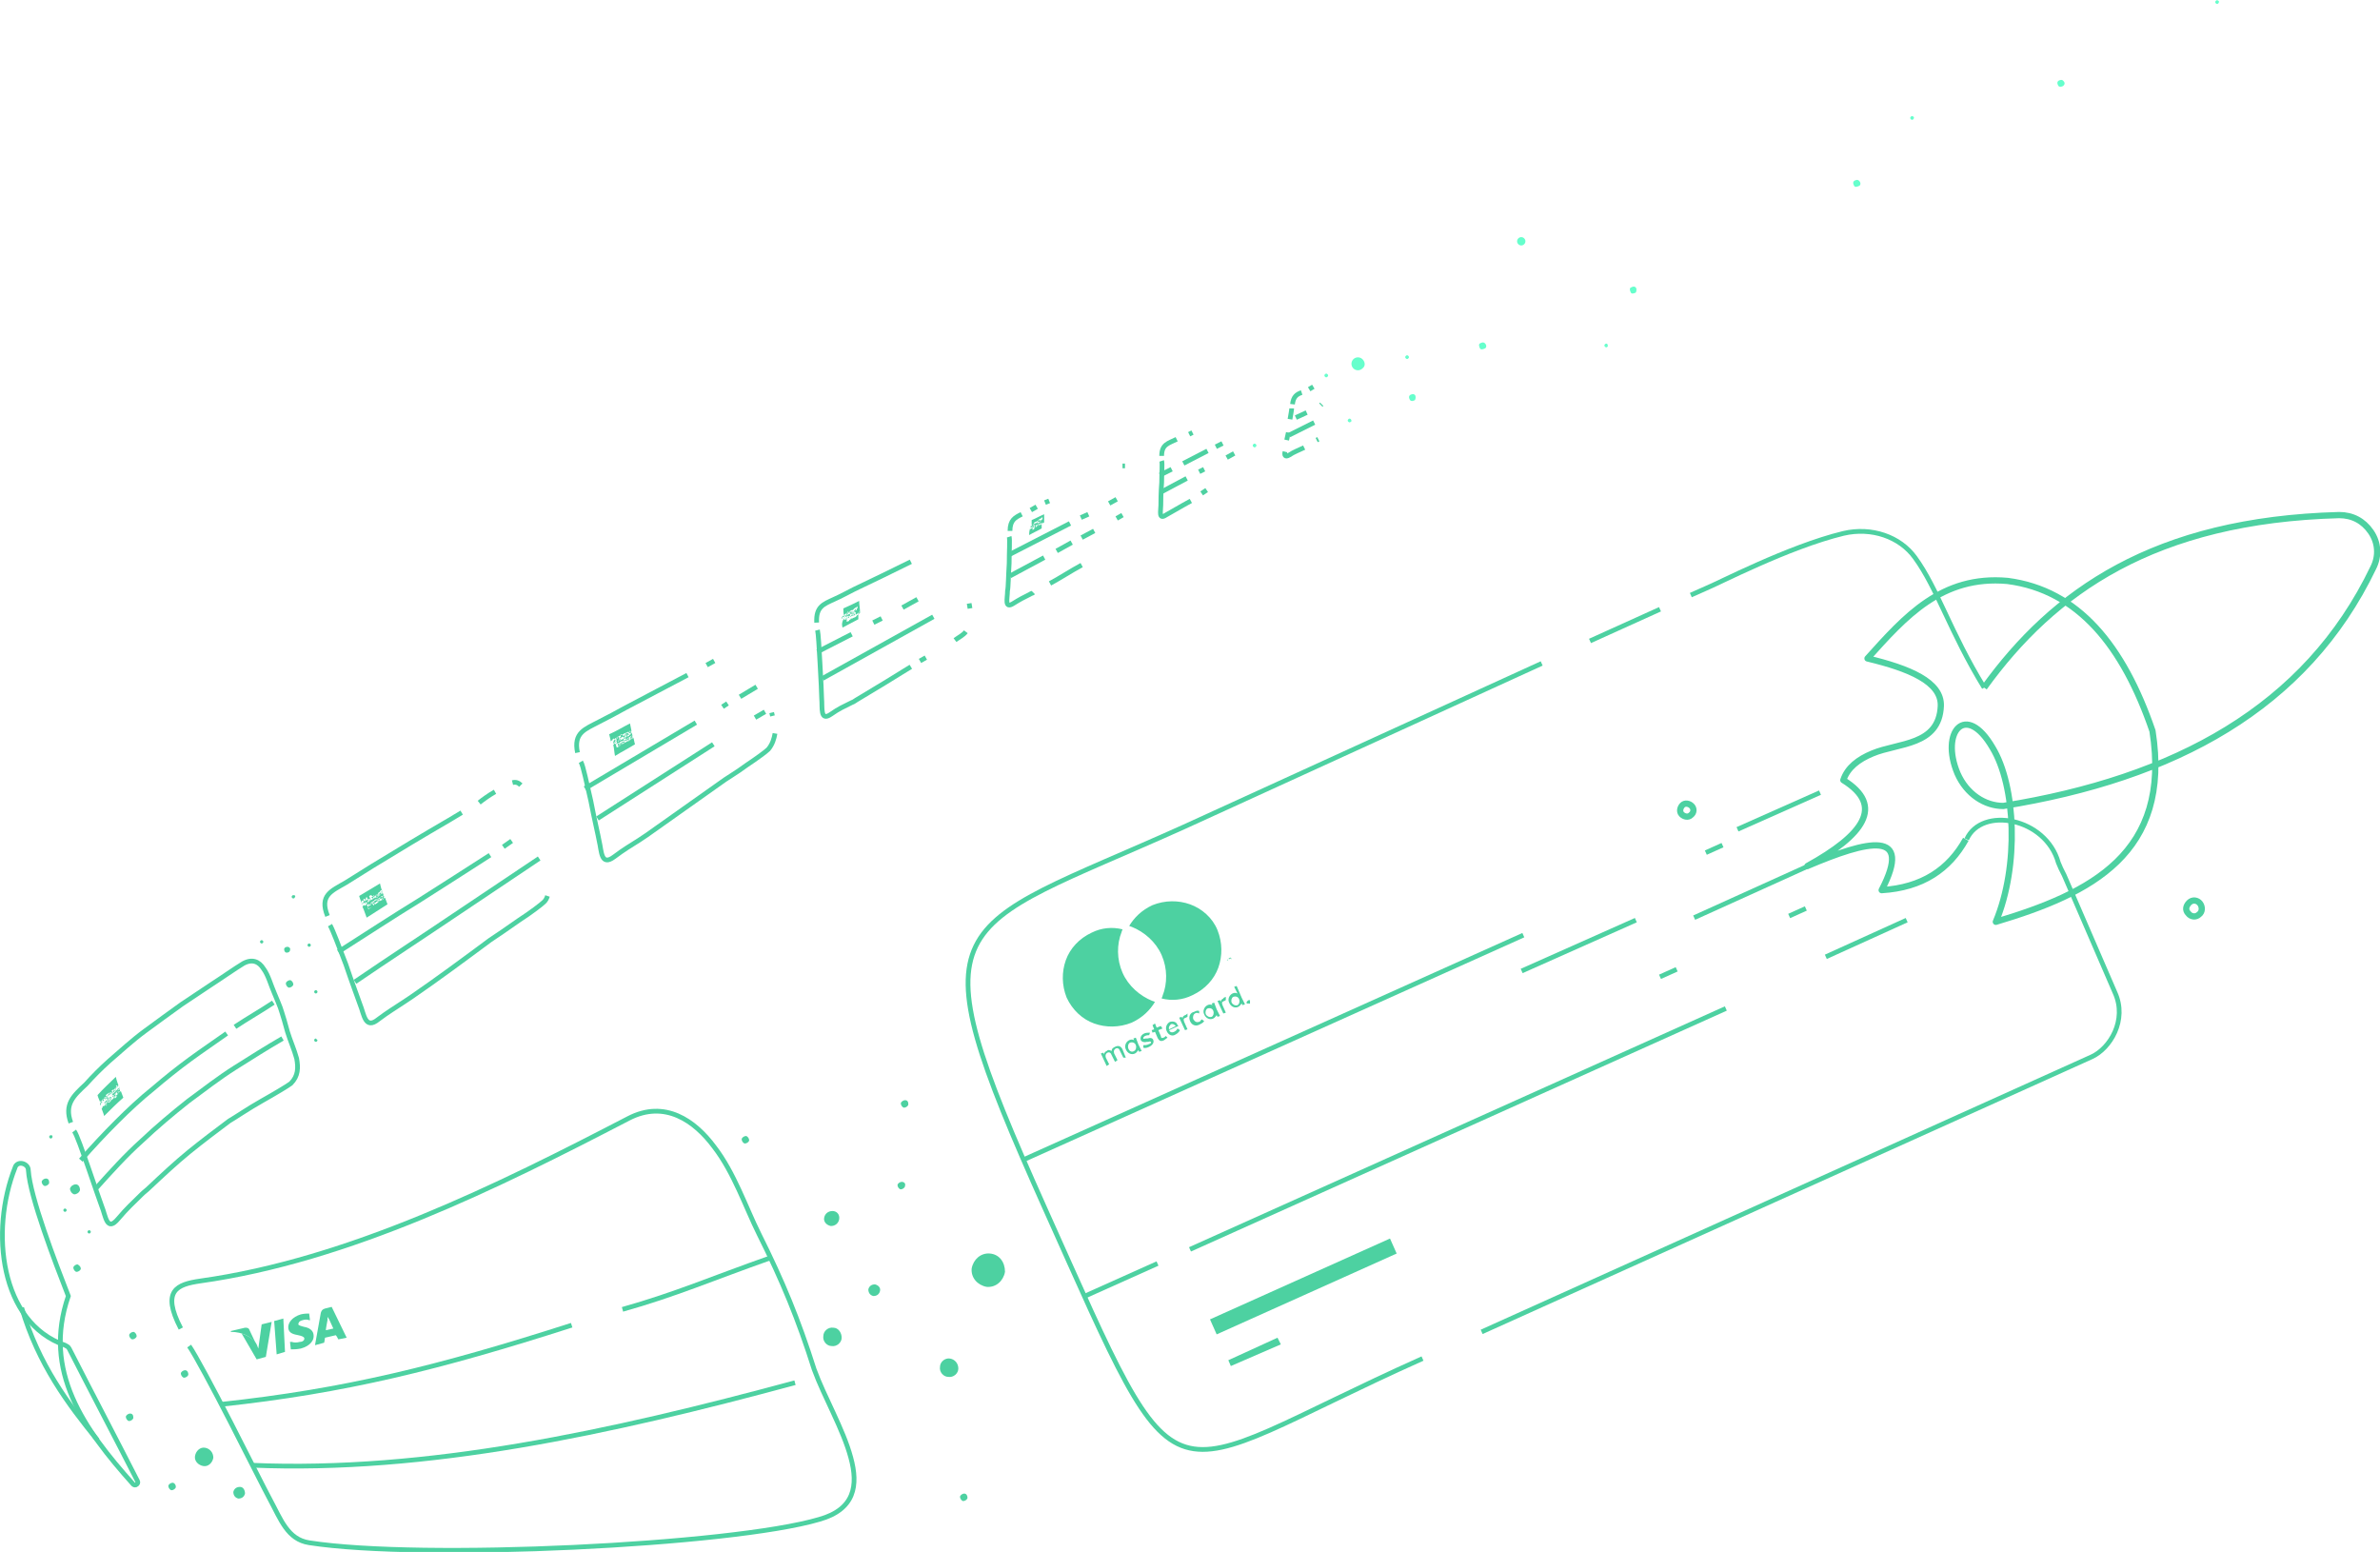 <?xml version="1.0" encoding="utf-8"?>
<!-- Generator: Adobe Illustrator 25.2.1, SVG Export Plug-In . SVG Version: 6.00 Build 0)  -->
<svg version="1.1" id="Layer_1" xmlns:xodm="http://www.corel.com/coreldraw/odm/2003"
	 xmlns="http://www.w3.org/2000/svg" xmlns:xlink="http://www.w3.org/1999/xlink" x="0px" y="0px" viewBox="0 0 285.6 186.2"
	 style="enable-background:new 0 0 285.6 186.2;" xml:space="preserve">
<style type="text/css">
	.st0{fill:none;stroke:#4DD1A1;stroke-width:0.749;stroke-linejoin:round;stroke-miterlimit:6.627;}
	.st1{fill:none;stroke:#4DD1A1;stroke-width:0.567;stroke-miterlimit:6.627;}
	.st2{fill:#4DD1A1;}
	.st3{fill-rule:evenodd;clip-rule:evenodd;fill:#4DD1A1;}
	.st4{fill-rule:evenodd;clip-rule:evenodd;fill:#66FFCC;}
	.st5{fill:none;stroke:#4DD1A1;stroke-width:0.749;stroke-miterlimit:6.627;}
</style>
<g id="Layer_x0020_1">
	<path class="st0" d="M238.1,82.5c8.3-11.5,20.4-20.1,42.6-20.7c1.6,0,2.9,0.7,3.8,2c0.9,1.3,1,2.9,0.3,4.3
		c-8.1,16.9-23.9,25.3-44.4,28.6c-2.2,0-4.4-1.4-5.5-3.9c-2.1-5,1-8.6,4.2-3.1c2.8,4.6,3.2,14.2,0.4,20.9
		c11.4-3.4,21.1-8.2,18.8-22.9c-3.5-10.2-8.9-16.9-17.4-18c-7.9-0.7-12.3,4.3-16.8,9.3c5,1.2,8.9,2.8,8.8,5.7
		c-0.2,4.8-5.1,4.4-8.2,5.7c-1.7,0.7-3,1.7-3.5,3.2c5,3.1,2.4,6.6-4.3,10.3c7.3-3.1,12.7-4.4,8.9,2.9c4.9-0.3,8.1-2.5,10.1-6.1"/>
	<path class="st1" d="M22.7,161.5c0.7,1,2.9,5.1,5,9.2c2.1,4.1,4.1,8.1,4.7,9.2c1.3,2.4,2.1,4.8,4.7,5.2c13.5,2.1,50.7,0.3,61.2-2.8
		c4.3-1.2,4.7-4.1,3.8-7.4c-0.9-3.4-3.2-7.3-4.4-10.6c-1.9-6-3.8-10.6-6.6-16.2c-1.6-3.2-3-7.4-5.4-10.5c-2.3-3.1-5.9-5.7-10.3-3.4
		c-15.6,8.1-33.5,17-51.4,19.5c-2.7,0.4-4.7,1.1-2.3,5.7"/>
	<path class="st1" d="M26.5,168.5c14.9-1.6,26.2-4.4,42.1-9.5"/>
	<path class="st1" d="M30.2,175.8c21,0.9,43-3.9,65.2-9.9"/>
	<path class="st1" d="M74.7,157.1c6.4-1.8,10.7-3.7,17.8-6.2"/>
	<path class="st1" d="M236,100.7c1.8-4,9.5-2.6,11,2.8c0.1,0.2,0.2,0.5,0.3,0.7l0.4,0.8l6.1,14.1c1.5,3.3-0.6,6.7-2.8,7.7l-73.2,33"
		/>
	<path class="st1" d="M238.1,82.5c-4.1-6.7-5.6-11.9-8.3-15.6c-1.8-2.5-5.2-3.7-8.6-2.9c-6.6,1.6-15.2,6.1-16.5,6.6l-1.8,0.8
		 M199.2,73.1l-8.4,3.8 M185,79.6l-42.9,19.6c-28.4,12.8-32.7,10.1-16.7,45.8c17,37.8,12.9,32.5,45.3,18"/>
	<path class="st2" d="M149.8,120.1L149.8,120.1L149.8,120.1C149.9,120.1,149.9,120.1,149.8,120.1
		C149.9,120.1,149.9,120.1,149.8,120.1C149.9,120.1,149.9,120.1,149.8,120.1C149.9,120.1,149.9,120.1,149.8,120.1L149.8,120.1
		L149.8,120.1z M149.9,120.1C149.9,120.1,149.9,120.1,149.9,120.1C149.9,120.1,149.9,120.1,149.9,120.1
		C149.9,120.1,149.9,120.1,149.9,120.1C149.9,120.1,149.9,120.2,149.9,120.1l0.1,0.1l0,0L149.9,120.1l0,0.1l0,0.1l0,0L149.9,120.1
		L149.9,120.1L149.9,120.1z M149.9,120.3C150,120.3,150,120.3,149.9,120.3C150,120.2,150,120.2,149.9,120.3c0.1-0.1,0.1-0.1,0.1-0.1
		s0,0,0,0c0,0,0,0,0,0c0,0,0,0,0,0c0,0,0,0,0,0c0,0,0,0,0,0c0,0,0,0,0,0s0,0,0,0c0,0,0,0,0,0c0,0,0,0,0,0c0,0,0,0,0,0c0,0,0,0,0,0
		C149.9,120.3,149.9,120.3,149.9,120.3C149.9,120.3,149.9,120.3,149.9,120.3L149.9,120.3z M149.8,120C149.8,120,149.9,120,149.8,120
		c0.1,0,0.1,0,0.1,0c0,0,0,0,0.1,0c0,0,0,0,0,0.1c0,0,0,0,0,0.1c0,0,0,0,0,0.1c0,0,0,0,0,0.1s0,0-0.1,0c0,0,0,0-0.1,0c0,0,0,0-0.1,0
		c0,0,0,0-0.1,0c0,0,0,0,0-0.1c0,0,0,0,0-0.1C149.7,120.1,149.7,120.1,149.8,120C149.7,120.1,149.8,120.1,149.8,120
		C149.8,120,149.8,120,149.8,120z M135.4,125.8c-0.1-0.3,0-0.6,0.2-0.7c0.3-0.1,0.6,0,0.7,0.3c0.1,0.3,0,0.6-0.2,0.7
		C135.8,126.3,135.5,126.1,135.4,125.8z M136.6,125.3l-0.3-0.8l-0.3,0.1l0.1,0.2c-0.2-0.1-0.4-0.1-0.6,0c-0.4,0.2-0.6,0.7-0.4,1.1
		c0.2,0.5,0.7,0.7,1.1,0.5c0.2-0.1,0.3-0.3,0.4-0.4l0.1,0.2l0.3-0.1L136.6,125.3L136.6,125.3z M147.8,120.3c-0.1-0.3,0-0.6,0.2-0.7
		c0.3-0.1,0.6,0,0.7,0.3c0.1,0.3,0,0.6-0.2,0.7C148.2,120.7,147.9,120.5,147.8,120.3z M149,119.7l-0.6-1.4l-0.3,0.1l0.4,0.8
		c-0.2-0.1-0.4-0.1-0.6,0c-0.4,0.2-0.6,0.7-0.4,1.1c0.2,0.5,0.7,0.7,1.1,0.5c0.2-0.1,0.3-0.3,0.4-0.4l0.1,0.2l0.3-0.1L149,119.7
		L149,119.7z M140.5,122.9c0.2-0.1,0.4,0,0.6,0.2l-0.8,0.4C140.2,123.3,140.3,123.1,140.5,122.9z M140.4,122.6
		c-0.4,0.2-0.6,0.7-0.4,1.1c0.2,0.5,0.7,0.7,1.1,0.4c0.2-0.1,0.4-0.3,0.5-0.5l-0.3-0.2c-0.1,0.2-0.2,0.3-0.4,0.4
		c-0.2,0.1-0.5,0.1-0.6-0.2l1.1-0.5c0,0,0-0.1-0.1-0.1C141.2,122.6,140.8,122.5,140.4,122.6L140.4,122.6z M144.7,121.7
		c-0.1-0.3,0-0.6,0.2-0.7c0.3-0.1,0.6,0,0.7,0.3c0.1,0.3,0,0.6-0.2,0.7C145.1,122.1,144.8,121.9,144.7,121.7L144.7,121.7z
		 M146,121.1l-0.3-0.8l-0.3,0.1l0.1,0.2c-0.2-0.1-0.4-0.1-0.6,0c-0.4,0.2-0.6,0.7-0.4,1.1c0.2,0.5,0.7,0.7,1.1,0.5
		c0.2-0.1,0.3-0.3,0.4-0.4l0.1,0.2l0.3-0.1L146,121.1L146,121.1z M142.8,122.5c0.2,0.5,0.7,0.7,1.2,0.4c0.2-0.1,0.4-0.2,0.5-0.4
		l-0.3-0.2c-0.1,0.1-0.2,0.3-0.3,0.3c-0.3,0.1-0.5,0-0.7-0.3c-0.1-0.3,0-0.6,0.2-0.7c0.1-0.1,0.3-0.1,0.5,0l0-0.3
		c-0.2-0.1-0.4,0-0.6,0.1C142.8,121.5,142.6,122,142.8,122.5z M146.8,119.8c-0.2,0.1-0.3,0.2-0.3,0.4l-0.1-0.2l-0.3,0.1l0.7,1.5
		l0.3-0.1l-0.4-0.9c-0.1-0.3-0.1-0.4,0.2-0.5c0.1,0,0.1-0.1,0.2-0.1l0-0.4C146.9,119.7,146.8,119.7,146.8,119.8L146.8,119.8z
		 M138,123.9c-0.2,0-0.5,0-0.7,0.1c-0.4,0.2-0.5,0.5-0.4,0.8c0.1,0.2,0.4,0.3,0.7,0.2l0.2,0c0.2-0.1,0.3,0,0.3,0
		c0.1,0.1,0,0.2-0.3,0.3c-0.2,0.1-0.4,0.1-0.6,0.1l0,0.3c0.2,0.1,0.5,0,0.7-0.1c0.4-0.2,0.6-0.5,0.5-0.8c-0.1-0.3-0.4-0.3-0.7-0.2
		l-0.2,0c-0.2,0-0.3,0.1-0.3,0c0-0.1,0-0.2,0.2-0.3c0.2-0.1,0.4-0.1,0.5-0.1L138,123.9L138,123.9z M142.2,121.8
		c-0.2,0.1-0.3,0.2-0.3,0.4l-0.1-0.2l-0.3,0.1l0.7,1.5l0.3-0.1l-0.4-0.9c-0.1-0.3-0.1-0.4,0.2-0.5c0.1,0,0.1-0.1,0.2-0.1l0-0.4
		C142.3,121.8,142.2,121.8,142.2,121.8L142.2,121.8z M139.3,123.1l-0.5,0.2l-0.2-0.5l-0.3,0.2l0.2,0.5l-0.3,0.1l0.1,0.3l0.3-0.1
		l0.3,0.7c0.2,0.4,0.4,0.5,0.8,0.3c0.1-0.1,0.3-0.2,0.4-0.3l-0.2-0.2c-0.1,0.1-0.2,0.2-0.3,0.2c-0.2,0.1-0.3,0-0.3-0.2l-0.3-0.7
		l0.5-0.2L139.3,123.1L139.3,123.1z M135.1,126.9l-0.4-1c-0.2-0.4-0.5-0.5-0.9-0.3c-0.2,0.1-0.4,0.2-0.4,0.5c-0.2-0.1-0.4-0.2-0.6,0
		c-0.2,0.1-0.3,0.2-0.3,0.4l-0.1-0.2l-0.3,0.1l0.7,1.5l0.3-0.2l-0.4-0.8c-0.1-0.3,0-0.5,0.2-0.6c0.2-0.1,0.4,0,0.5,0.3l0.4,0.8
		l0.3-0.2l-0.4-0.8c-0.1-0.3,0-0.5,0.2-0.6c0.2-0.1,0.4,0,0.5,0.3l0.4,0.8L135.1,126.9L135.1,126.9z"/>
	<path class="st2" d="M147.8,115.1l-0.1-0.2l-0.1,0l0,0.2l-0.1-0.1l-0.1,0l0.1,0.2l0,0l-0.1-0.2l0.1,0.1l0,0l0-0.2L147.8,115.1
		L147.8,115.1L147.8,115.1z M135.5,111.1c0.1,0,0.2,0.1,0.3,0.1c1.5,0.6,2.9,1.8,3.6,3.4c0.7,1.6,0.7,3.4,0.1,4.9
		c0,0.1-0.1,0.2-0.1,0.3c1.2,0.3,2.5,0.2,3.7-0.4c1.5-0.7,2.6-1.9,3.1-3.3s0.5-3-0.1-4.5s-1.9-2.6-3.3-3.1c-1.4-0.5-3-0.5-4.5,0.1
		C137,109.2,136.1,110.1,135.5,111.1z M138.6,120.2c-0.1,0-0.2-0.1-0.3-0.1c-1.5-0.6-2.9-1.8-3.6-3.4c-0.7-1.6-0.7-3.4-0.1-4.9
		c0-0.1,0.1-0.2,0.1-0.3c-1.2-0.3-2.5-0.2-3.7,0.4c-1.5,0.7-2.6,1.9-3.1,3.3c-0.5,1.4-0.5,3,0.1,4.5c0.7,1.5,1.9,2.6,3.3,3.1
		c1.4,0.5,3,0.5,4.5-0.1C137.1,122.1,138,121.2,138.6,120.2z M147.4,115.3l-0.1-0.2l0.1,0l0,0l-0.2,0.1l0,0l0.1,0L147.4,115.3
		C147.4,115.3,147.4,115.3,147.4,115.3z"/>
	<line class="st1" x1="122.7" y1="139.2" x2="182.8" y2="112.2"/>
	<line class="st1" x1="204.7" y1="102.3" x2="206.7" y2="101.4"/>
	<line class="st1" x1="182.6" y1="116.5" x2="196.3" y2="110.4"/>
	<line class="st1" x1="142.8" y1="149.9" x2="207.1" y2="121"/>
	<line class="st1" x1="130.2" y1="155.5" x2="138.9" y2="151.6"/>
	<polygon class="st2" points="145.2,158.3 166.8,148.6 167.6,150.4 146,160.1 	"/>
	<polygon class="st2" points="147.4,163.2 153.3,160.5 153.7,161.3 147.7,163.9 	"/>
	<path class="st1" d="M7.8,161.4c-7.8-2.7-9-13.7-6-21.3c0.1-0.4,0.5-0.6,0.9-0.5c0.4,0.1,0.7,0.4,0.7,0.8c0.2,3.2,3.2,11,4.8,15.1
		c-3.1,9,1.8,15.9,7.8,22.6c0.1,0.1,0.3,0.1,0.4,0c0.1-0.1,0.2-0.2,0.1-0.4c-2.7-5.3-5.5-10.6-8.2-15.9C8.2,161.6,8,161.5,7.8,161.4
		L7.8,161.4z"/>
	<path class="st1" d="M2.6,156.9c2,6.8,5.6,11.6,9.1,15.9"/>
	<g id="_1594082525584">
		<path class="st1" d="M8.9,135.7c0.3,0.4,1,2.4,1.7,4.4c0.7,2,1.4,4.1,1.6,4.6c0.5,1.2,0.6,3.2,2,1.5c1.1-1.3,1.7-1.8,2.8-2.9
			c0.3-0.3,0.6-0.5,0.9-0.8c1.6-1.5,3.2-3,4.8-4.3c1.6-1.3,3.2-2.5,4.8-3.7c0.7-0.4,2.3-1.5,3.9-2.4c1.6-0.9,3.1-1.8,3.5-2.1
			c0.9-0.9,0.9-1.9,0.7-3c-0.3-1.1-0.8-2.2-1.1-3.2c-0.3-1.1-0.5-1.8-0.7-2.4c-0.2-0.7-0.5-1.3-0.9-2.3c-0.4-0.9-0.7-2.1-1.3-2.9
			c-0.5-0.8-1.3-1.2-2.4-0.6c-1,0.6-2.7,1.8-3.8,2.5c-1.2,0.8-2.4,1.6-3.6,2.4c-1.4,1-2.9,2.1-4.4,3.2c-1.5,1.1-2.9,2.4-4.3,3.6
			c-1,0.9-1.9,1.8-2.8,2.8c-1.5,1.4-2.6,2.4-1.8,4.6"/>
		<path class="st3" d="M13.4,131.7c0,0.1,0,0.2-0.1,0.2c0,0,0,0-0.1,0.1c0,0,0,0.1,0,0.1c0,0-0.1,0.1-0.1,0.1c0,0-0.1,0-0.1,0
			c0,0.1,0,0.1,0,0.2c-0.1,0.1-0.2,0.2-0.3,0.2c0-0.1-0.1-0.2-0.1-0.3c0.1-0.1,0.2-0.2,0.3-0.2c0,0,0.1,0,0.1,0c0-0.1,0-0.1,0-0.2
			c0.1-0.1,0.1-0.1,0.2-0.2C13.3,131.6,13.3,131.6,13.4,131.7L13.4,131.7z M12.5,133.9c0.8-0.8,1.5-1.5,2.3-2.2
			c-0.1-0.3-0.2-0.5-0.3-0.8c0,0-0.1,0.1-0.1,0.1c-0.1,0-0.1,0.1-0.2,0.2c0,0,0,0,0,0c0,0,0,0.1-0.1,0.1c-0.2,0.2-0.3,0.3-0.5,0.5
			c0,0,0-0.1,0-0.1c0,0,0,0,0,0c0,0,0,0,0,0c0,0,0,0.1,0,0.1c-0.1,0.1-0.1,0.1-0.2,0.2c0,0,0-0.1,0-0.1c0,0,0,0.1-0.1,0.1
			c0,0,0,0,0,0c0,0,0,0.1,0,0.1c-0.1,0.1-0.1,0.1-0.2,0.2c0,0-0.1,0-0.1,0c0,0,0,0.1,0,0.1c-0.1,0.1-0.2,0.2-0.3,0.3
			c0-0.1-0.1-0.3-0.2-0.4c0.1-0.1,0.2-0.2,0.3-0.3c0,0,0,0,0.1,0c0,0,0-0.1,0-0.1c0.1-0.1,0.1-0.1,0.2-0.2c0,0,0.1-0.1,0.1-0.1
			c0,0,0,0,0,0c0.1-0.1,0.1-0.1,0.2-0.2c0,0,0.1-0.1,0.1-0.1c0,0,0,0,0,0c0.1-0.1,0.2-0.2,0.3-0.3c0,0,0,0,0,0c0,0,0-0.1,0.1-0.1
			c0.1-0.1,0.1-0.1,0.2-0.2c0,0,0,0,0,0c0,0,0-0.1,0.1-0.1c0,0,0.1-0.1,0.1-0.1c0,0,0,0,0,0.1c0,0-0.1,0.1-0.1,0.1
			c-0.1,0.1-0.1,0.1-0.1,0.2c0,0.1,0.1,0,0.2,0c0,0,0,0,0,0c0,0,0,0,0,0c0,0,0,0,0,0c0,0,0,0,0,0c0,0-0.1,0.1-0.1,0.1c0,0,0,0,0,0.1
			c0,0,0.1-0.1,0.1-0.1c0,0,0.1-0.1,0.1-0.1c0,0,0,0,0-0.1c0,0,0,0,0,0l0,0l0,0c0,0,0,0,0,0c0,0,0,0-0.1,0c0,0,0,0,0,0c0,0,0,0,0,0
			c0,0,0,0,0,0c0,0,0,0,0,0c0,0,0,0,0,0c0,0,0.1-0.1,0.1-0.1c-0.2-0.5-0.4-1-0.5-1.5c-0.7,0.7-1.5,1.4-2.2,2.2
			c0.1,0.4,0.3,0.7,0.4,1.1c0-0.1,0-0.2,0-0.3c0.1-0.1,0.1-0.1,0.2-0.2c0,0,0,0,0,0c0,0,0,0,0,0c0.1-0.1,0.1-0.1,0.2-0.2
			c0,0,0.1,0,0.1,0.1c0,0,0-0.1,0-0.2c0.2-0.2,0.4-0.4,0.6-0.6c0,0,0.1,0,0.1,0c0,0,0,0,0,0c0.1-0.1,0.1-0.1,0.2-0.2c0,0,0,0,0,0
			c0,0,0.1-0.1,0.1-0.1c0.1-0.1,0.2-0.2,0.2-0.2c0,0,0,0,0,0c0,0,0,0,0,0c0.1-0.1,0.1-0.1,0.2-0.2c0,0,0,0,0,0c0,0,0,0,0,0
			c0.1,0,0.1-0.1,0.2-0.2c0.1,0.1,0.1,0.3,0.2,0.4c-0.1,0.1-0.1,0.1-0.2,0.2c0,0,0,0-0.1,0c0,0,0,0,0,0.1c-0.1,0.1-0.1,0.1-0.2,0.2
			c0,0,0,0,0,0c0,0,0,0-0.1,0.1c0,0,0,0.1,0,0.1c0,0-0.1,0.1-0.1,0.1c0,0-0.1,0.1-0.1,0.1c0,0,0,0,0,0c-0.1,0.1-0.2,0.2-0.3,0.3
			c0,0,0-0.1,0-0.1c0,0,0,0,0,0c0,0,0,0,0,0c0,0,0,0.1,0,0.1c-0.2,0.2-0.4,0.3-0.5,0.5c0,0,0,0,0-0.1c0,0,0,0.1,0,0.1
			c0,0-0.1,0.1-0.1,0.1c0,0,0,0,0,0c0,0,0,0,0,0.1c-0.1,0.1-0.1,0.1-0.2,0.2c0,0,0,0-0.1,0c0,0,0,0-0.1,0.1c0,0,0,0.1,0,0.1
			c0,0-0.1,0.1-0.1,0.1C12.2,133.1,12.4,133.5,12.5,133.9L12.5,133.9z M12.9,132.3c-0.1,0.1-0.1,0.1-0.2,0.2c0,0,0,0,0-0.1
			C12.8,132.4,12.8,132.3,12.9,132.3c0-0.1-0.1-0.1-0.1-0.1c0,0-0.1,0.1-0.1,0.1c0,0,0,0,0-0.1c0.1-0.1,0.1-0.1,0.2-0.2
			c0,0,0.1,0,0.1,0C13,132.2,12.9,132.3,12.9,132.3L12.9,132.3z M13.2,132.1c0,0-0.1,0-0.1,0c0-0.1,0-0.1,0.1-0.2
			C13.1,132,13.2,132,13.2,132.1z M13.3,131.8C13.3,131.9,13.2,131.9,13.3,131.8c-0.1,0.1-0.1,0-0.1,0
			C13.2,131.8,13.2,131.8,13.3,131.8C13.3,131.7,13.3,131.7,13.3,131.8C13.3,131.8,13.3,131.8,13.3,131.8z M13.7,131.3
			c0.1-0.1,0.1-0.1,0.2-0.2c0,0,0,0,0,0.1C13.8,131.2,13.8,131.2,13.7,131.3c0.1,0,0.1,0,0.1,0.1c0,0,0.1-0.1,0.1-0.1c0,0,0,0,0,0.1
			c0,0-0.1,0.1-0.1,0.1c0,0,0,0,0,0.1c0,0,0.1-0.1,0.2-0.1c0,0,0,0,0,0.1c-0.1,0.1-0.1,0.1-0.2,0.2
			C13.7,131.5,13.7,131.4,13.7,131.3L13.7,131.3z M13.6,131.5C13.7,131.5,13.7,131.5,13.6,131.5C13.7,131.5,13.7,131.5,13.6,131.5
			c0.1,0.1,0.1,0.1,0.1,0.1c0,0,0,0-0.1,0.1c0,0,0,0,0,0C13.6,131.6,13.6,131.6,13.6,131.5c0,0.1,0,0.1-0.1,0.1c0,0,0,0-0.1,0.1
			c0,0,0,0.1,0,0.1c0,0,0,0-0.1,0.1c0-0.1-0.1-0.2-0.1-0.3c0,0,0.1-0.1,0.1-0.1c0,0,0.1-0.1,0.1-0.1c0,0,0,0,0.1,0
			C13.7,131.4,13.7,131.5,13.6,131.5z M13.6,131.5C13.6,131.5,13.6,131.6,13.6,131.5c-0.1,0.1-0.1,0.1-0.1,0.1c0,0,0,0,0-0.1
			C13.5,131.5,13.5,131.5,13.6,131.5C13.5,131.5,13.6,131.5,13.6,131.5C13.6,131.5,13.6,131.5,13.6,131.5
			C13.6,131.5,13.6,131.5,13.6,131.5L13.6,131.5z M14.2,131C14.2,131,14.2,131,14.2,131c0.1,0.1,0,0.2,0,0.2c0,0-0.1,0.1-0.1,0.1
			c0,0,0,0,0-0.1c0,0,0.1-0.1,0.1-0.1c0,0,0,0,0,0c0,0,0,0,0,0c0,0,0,0,0,0c0,0,0,0,0,0c-0.1,0.1-0.1,0.1-0.2,0c0,0,0-0.1,0.1-0.2
			c0,0,0.1-0.1,0.1-0.1C14.1,130.9,14.1,130.9,14.2,131c-0.1,0-0.1,0-0.1,0c0,0,0,0,0,0c0,0,0,0,0,0c0,0,0,0,0,0c0,0,0,0,0,0
			C14.1,131.1,14.1,131.1,14.2,131C14.1,131,14.1,131,14.2,131L14.2,131z M14.1,130.5C14.1,130.6,14.1,130.6,14.1,130.5
			c-0.2,0-0.2,0-0.3,0c0,0.1,0.1,0.2,0.1,0.2c0,0-0.1,0.1-0.1,0.1c0,0,0,0,0,0c0,0-0.1,0.1-0.1,0.1c0,0,0,0.1,0,0.1c0,0,0,0-0.1,0.1
			c0,0-0.1,0.1-0.1,0.1c0,0-0.1,0-0.1-0.1c0,0,0-0.1,0-0.2c0,0,0-0.1,0.1-0.1c0,0,0,0,0.1-0.1c0,0,0,0,0,0.1c0,0,0,0-0.1,0.1
			c0,0,0,0,0,0.1c0,0,0,0.1,0,0.1c0,0,0,0,0,0.1c0,0,0,0,0.1,0c0,0,0,0,0,0c0-0.1,0-0.2,0-0.3c0,0,0.1-0.1,0.1-0.1
			c0.1,0.1,0.1,0.1,0.2,0.2c0-0.1-0.1-0.2-0.1-0.3c0,0,0.1-0.1,0.1-0.1C13.9,130.5,14,130.5,14.1,130.5c-0.1-0.1-0.2-0.2-0.2-0.2
			c0,0,0,0,0.1-0.1C14.1,130.4,14.1,130.5,14.1,130.5L14.1,130.5z M13.4,131.3C13.4,131.3,13.3,131.3,13.4,131.3
			c-0.1,0-0.1-0.1-0.2-0.2c0,0,0,0,0.1-0.1C13.3,131.1,13.3,131.2,13.4,131.3L13.4,131.3z M13.2,131.1c0,0,0,0.1,0,0.1c0,0,0,0,0,0
			c0,0,0,0,0,0c0,0,0,0,0,0.1c0,0,0,0-0.1,0.1c0,0,0,0,0,0c0,0,0,0,0,0c0,0,0,0-0.1,0c0,0,0,0-0.1,0.1c0,0,0,0.1,0,0.1
			c0,0,0,0-0.1,0.1c0-0.1-0.1-0.2-0.1-0.3c0,0,0.1-0.1,0.1-0.1C13.1,131.1,13.1,131.1,13.2,131.1C13.2,131.1,13.2,131.1,13.2,131.1
			L13.2,131.1z M13,131.7c-0.1,0.1-0.1,0.1-0.2,0.2c0-0.1-0.1-0.2-0.1-0.3c0.1-0.1,0.1-0.1,0.2-0.2c0,0,0,0,0,0.1
			c0,0-0.1,0.1-0.2,0.1c0,0,0,0,0,0c0,0,0.1-0.1,0.1-0.1c0,0,0,0,0,0.1c0,0-0.1,0.1-0.1,0.1c0,0,0,0,0,0.1
			C12.9,131.7,12.9,131.6,13,131.7C13,131.6,13,131.6,13,131.7L13,131.7z M12.7,131.9C12.7,131.9,12.7,131.9,12.7,131.9
			c-0.1,0-0.1-0.1-0.2-0.2c0,0.1,0,0.2,0,0.3c0,0,0,0-0.1,0.1c-0.1,0-0.1-0.1-0.2-0.1c0,0.1,0.1,0.2,0.1,0.2c0,0-0.1,0.1-0.1,0.1
			c0,0,0,0,0,0c0,0-0.1,0.1-0.1,0.1c0,0,0,0.1,0,0.1c0,0,0,0.1-0.1,0.1c0-0.1,0-0.3,0-0.4c0,0,0.1-0.1,0.1-0.1
			c0.1,0.1,0.1,0.1,0.2,0.2c0-0.1-0.1-0.2-0.1-0.3c0,0,0.1-0.1,0.1-0.1c0.1,0,0.1,0.1,0.2,0.1c0-0.1,0-0.2,0-0.3
			c0,0,0.1-0.1,0.1-0.1C12.6,131.7,12.7,131.8,12.7,131.9L12.7,131.9L12.7,131.9z M13.7,130.8C13.7,130.8,13.6,130.7,13.7,130.8
			C13.6,130.8,13.6,130.8,13.7,130.8C13.6,130.8,13.7,130.8,13.7,130.8L13.7,130.8z M13.1,131.3C13.1,131.3,13.1,131.3,13.1,131.3
			c-0.1,0.1-0.1,0.1-0.1,0.1c0,0,0,0,0-0.1C13,131.3,13.1,131.3,13.1,131.3C13.1,131.2,13.1,131.2,13.1,131.3
			C13.1,131.2,13.1,131.2,13.1,131.3C13.1,131.2,13.1,131.2,13.1,131.3z M12.2,132.3C12.2,132.2,12.1,132.2,12.2,132.3
			C12.1,132.2,12.1,132.3,12.2,132.3C12.1,132.3,12.2,132.3,12.2,132.3L12.2,132.3z"/>
		<path class="st1" d="M9.7,139.2c1.4-1.6,2.8-3.1,4.3-4.6c1.4-1.4,2.9-2.8,4.4-4c1.4-1.2,2.9-2.4,4.4-3.5c1.5-1.1,3-2.1,4.4-3.1"/>
		<path class="st1" d="M11.5,142.6c1.8-2,3.6-4,5.5-5.7c1.8-1.7,3.7-3.3,5.6-4.8c1.9-1.4,3.7-2.8,5.6-4c1.9-1.2,3.8-2.4,5.7-3.5"/>
		<path class="st1" d="M28.2,123.2c1.5-1,3.1-1.9,4.6-2.9"/>
	</g>
	<path class="st1" d="M39.6,111c0.3,0.5,1.1,2.6,1.9,4.7c0.7,2.1,1.5,4.2,1.7,4.8c0.5,1.2,0.6,3.1,2.2,1.8c1.2-0.9,1.9-1.3,3.1-2.1
		c0.3-0.2,0.6-0.4,0.9-0.6c3.2-2.2,6.3-4.5,9.4-6.8c0.6-0.4,2.1-1.4,3.5-2.4c1.4-0.9,2.7-1.9,3-2.2c0.2-0.2,0.3-0.4,0.4-0.7
		 M62.5,94.2c-0.3-0.3-0.6-0.4-1-0.3 M59.4,95c-0.7,0.4-1.4,0.9-1.9,1.3 M55.4,97.5c-0.5,0.3-1,0.6-1.5,0.9
		c-3.1,1.8-6.1,3.6-9.2,5.5c-1.1,0.7-2.1,1.3-3.2,2c-1.7,1-3.2,1.5-2.2,4"/>
	<path class="st3" d="M45,108.2c0,0.1,0,0.1-0.1,0.2c0,0-0.1,0-0.1,0.1c0,0,0,0.1,0,0.1c0,0-0.1,0.1-0.1,0.1c0,0-0.1,0-0.1,0
		c0,0.1,0,0.1-0.1,0.2c-0.1,0.1-0.2,0.1-0.3,0.2c0-0.1-0.1-0.2-0.1-0.3c0.1-0.1,0.2-0.1,0.3-0.2c0,0,0.1,0,0.1,0
		c0-0.1,0-0.1,0.1-0.2c0.1,0,0.2-0.1,0.2-0.1C44.9,108.1,45,108.1,45,108.2L45,108.2z M44,110.1c0.8-0.5,1.7-1.1,2.5-1.6
		c-0.1-0.3-0.2-0.5-0.3-0.8c0,0-0.1,0.1-0.1,0.1c-0.1,0-0.1,0.1-0.2,0.1c0,0,0,0,0,0c0,0,0,0.1-0.1,0.1c-0.2,0.1-0.4,0.2-0.6,0.4
		c0,0,0-0.1,0-0.1c0,0,0,0,0,0c0,0,0,0,0,0c0,0,0,0.1,0,0.1c-0.1,0-0.1,0.1-0.2,0.1c0,0,0-0.1,0-0.1c0,0-0.1,0.1-0.1,0.1
		c0,0,0,0,0,0c0,0,0,0.1,0,0.1c-0.1,0-0.2,0.1-0.2,0.1c0,0-0.1,0-0.1,0c0,0,0,0.1,0,0.1c-0.1,0.1-0.3,0.2-0.4,0.2
		c0-0.1-0.1-0.3-0.2-0.4c0.1-0.1,0.3-0.2,0.4-0.2c0,0,0.1,0,0.1,0c0,0,0-0.1,0-0.1c0.1-0.1,0.2-0.1,0.3-0.2c0,0,0.1,0,0.1,0
		c0,0,0,0,0,0c0.1,0,0.2-0.1,0.2-0.1c0,0,0.1,0,0.1,0c0,0,0,0,0,0c0.1-0.1,0.2-0.1,0.3-0.2c0,0,0,0,0,0c0,0,0-0.1,0.1-0.1
		c0.1,0,0.1-0.1,0.2-0.1c0,0,0,0,0,0c0,0,0-0.1,0.1-0.1c0,0,0.1-0.1,0.1-0.1c0,0,0,0,0,0.1c0,0-0.1,0.1-0.1,0.1
		c-0.1,0-0.1,0.1-0.1,0.2c0,0.1,0.1,0,0.2,0c0,0,0,0,0,0c0,0,0,0,0,0c0,0,0,0,0,0c0,0,0,0,0,0c0,0-0.1,0.1-0.1,0.1c0,0,0,0,0,0.1
		c0,0,0.1-0.1,0.1-0.1c0,0,0.1-0.1,0.1-0.1c0,0,0,0,0-0.1c0,0,0,0,0,0l0,0l0,0c0,0,0,0,0,0c0,0,0,0-0.1,0c0,0,0,0,0,0c0,0,0,0,0,0
		c0,0,0,0,0,0c0,0,0,0,0,0c0,0,0,0,0,0c0,0,0.1-0.1,0.1-0.1c-0.2-0.5-0.4-1.1-0.5-1.6c-0.8,0.5-1.7,1-2.5,1.5
		c0.1,0.4,0.3,0.8,0.4,1.1c0-0.1,0-0.2,0-0.3c0.1,0,0.1-0.1,0.2-0.1c0,0,0,0,0,0c0,0,0,0,0-0.1c0.1,0,0.1-0.1,0.2-0.1
		c0,0,0.1,0.1,0.1,0.1c0,0,0-0.1,0-0.1c0.2-0.1,0.5-0.3,0.7-0.4c0,0,0.1,0,0.1,0c0,0,0,0,0,0c0.1,0,0.1-0.1,0.2-0.1c0,0,0,0,0,0
		c0,0,0.1-0.1,0.1-0.1c0.1-0.1,0.2-0.1,0.3-0.2c0,0,0,0,0,0c0,0,0,0,0-0.1c0.1,0,0.1-0.1,0.2-0.1c0,0,0,0,0,0c0,0,0,0,0-0.1
		c0.1,0,0.1-0.1,0.2-0.1c0,0.1,0.1,0.3,0.1,0.4c-0.1,0-0.1,0.1-0.2,0.1c0,0,0,0-0.1,0c0,0,0,0,0,0.1c-0.1,0.1-0.2,0.1-0.2,0.2
		c0,0,0,0-0.1-0.1c0,0,0,0-0.1,0c0,0,0,0.1,0,0.1c0,0-0.1,0.1-0.1,0.1c0,0-0.1,0-0.1,0c0,0,0,0,0,0c-0.1,0.1-0.2,0.1-0.3,0.2
		c0,0,0-0.1,0-0.1c0,0,0,0,0,0c0,0,0,0,0,0c0,0,0,0.1,0,0.1c-0.2,0.1-0.4,0.2-0.6,0.4c0,0,0,0,0-0.1c0,0,0,0,0,0.1
		c0,0-0.1,0.1-0.1,0.1c0,0,0,0,0,0c0,0,0,0,0,0.1c-0.1,0.1-0.2,0.1-0.2,0.2c0,0,0,0-0.1-0.1c0,0,0,0-0.1,0c0,0,0,0.1,0,0.1
		c0,0-0.1,0-0.1,0.1C43.7,109.2,43.8,109.6,44,110.1L44,110.1z M44.5,108.6c-0.1,0-0.1,0.1-0.2,0.1c0,0,0,0,0-0.1
		C44.3,108.7,44.4,108.6,44.5,108.6c0-0.1-0.1-0.1-0.1-0.1c-0.1,0-0.1,0.1-0.2,0.1c0,0,0,0,0-0.1c0.1,0,0.1-0.1,0.2-0.1
		c0,0,0.1,0,0.1,0C44.5,108.6,44.5,108.6,44.5,108.6z M44.8,108.5c-0.1,0-0.1,0-0.2-0.1c0-0.1,0-0.1,0.1-0.2
		C44.7,108.3,44.8,108.4,44.8,108.5z M44.9,108.3C44.9,108.3,44.8,108.3,44.9,108.3c-0.1,0-0.1,0-0.1,0
		C44.8,108.2,44.8,108.2,44.9,108.3C44.9,108.2,44.9,108.2,44.9,108.3C44.9,108.2,44.9,108.2,44.9,108.3L44.9,108.3z M45.3,107.8
		c0.1,0,0.2-0.1,0.2-0.1c0,0,0,0,0,0.1C45.5,107.8,45.5,107.8,45.3,107.8c0.1,0,0.1,0.1,0.1,0.1c0.1,0,0.1-0.1,0.2-0.1
		c0,0,0,0,0,0.1c-0.1,0-0.1,0.1-0.2,0.1c0,0,0,0,0,0.1c0.1,0,0.1-0.1,0.2-0.1c0,0,0,0,0,0.1c-0.1,0-0.2,0.1-0.2,0.1
		C45.4,108,45.4,107.9,45.3,107.8L45.3,107.8z M45.3,108.1C45.3,108,45.3,108.1,45.3,108.1C45.3,108.1,45.4,108.1,45.3,108.1
		c0.1,0.1,0.1,0.1,0.1,0.1c0,0,0,0-0.1,0c0,0,0,0,0,0C45.3,108.2,45.3,108.1,45.3,108.1C45.2,108.1,45.2,108.1,45.3,108.1
		c-0.1,0.1-0.1,0.1-0.2,0.1c0,0,0,0.1,0,0.1c0,0,0,0-0.1,0c0-0.1-0.1-0.2-0.1-0.3c0.1,0,0.1-0.1,0.2-0.1c0,0,0.1,0,0.1,0
		c0,0,0,0,0.1,0C45.3,108,45.3,108,45.3,108.1L45.3,108.1z M45.2,108C45.2,108.1,45.2,108.1,45.2,108c-0.1,0-0.1,0.1-0.1,0.1
		c0,0,0,0,0-0.1C45.1,108,45.1,108,45.2,108C45.2,108,45.2,108,45.2,108C45.2,108,45.2,108,45.2,108C45.2,108,45.2,108,45.2,108z
		 M45.9,107.7C45.9,107.7,45.9,107.7,45.9,107.7c0.1,0.1,0,0.2,0,0.2c0,0-0.1,0.1-0.1,0.1c0,0,0,0,0-0.1c0,0,0.1-0.1,0.1-0.1
		c0,0,0,0,0,0c0,0,0,0,0,0C45.8,107.8,45.8,107.7,45.9,107.7C45.8,107.7,45.8,107.7,45.9,107.7c-0.1,0.1-0.2,0.2-0.3,0.1
		c0,0,0-0.1,0.1-0.2c0,0,0.1-0.1,0.1-0.1C45.8,107.5,45.8,107.6,45.9,107.7c-0.1-0.1-0.1,0-0.1,0c0,0,0,0,0,0c0,0,0,0,0,0
		c0,0,0,0,0,0c0,0,0,0,0,0C45.8,107.7,45.8,107.7,45.9,107.7C45.8,107.7,45.9,107.7,45.9,107.7L45.9,107.7z M45.8,107.2
		c0,0-0.1,0-0.1,0.1c-0.1,0-0.1-0.1-0.2-0.2c0,0.1,0.1,0.2,0.1,0.2c0,0-0.1,0.1-0.1,0.1c0,0,0,0,0-0.1c-0.1,0-0.1,0.1-0.1,0.1
		c0,0,0,0.1,0,0.1c0,0-0.1,0-0.1,0.1c0,0-0.1,0-0.1,0c0,0-0.1,0-0.1-0.1c0,0,0-0.1,0-0.1c0,0,0-0.1,0.1-0.1c0,0,0,0,0.1,0
		c0,0,0,0,0,0.1c0,0,0,0-0.1,0c0,0,0,0,0,0.1c0,0,0,0.1,0,0.1c0,0,0,0.1,0,0.1c0,0,0,0,0.1,0c0,0,0,0,0,0c0-0.1,0-0.2,0-0.3
		c0,0,0.1,0,0.1-0.1c0.1,0.1,0.1,0.2,0.2,0.2c0-0.1-0.1-0.2-0.1-0.3c0,0,0.1,0,0.1-0.1c0.1,0,0.1,0.1,0.2,0.1c0-0.1,0-0.1-0.1-0.2
		c0,0,0,0,0.1,0C45.8,107,45.8,107.1,45.8,107.2L45.8,107.2z M45,107.7C45,107.8,45,107.8,45,107.7c-0.1-0.1-0.1-0.2-0.2-0.3
		c0,0,0,0,0.1,0C44.9,107.5,45,107.6,45,107.7z M44.8,107.6c0,0.1,0,0.1,0,0.1c0,0,0,0,0,0c0,0,0,0,0,0c0,0,0,0,0,0.1c0,0,0,0-0.1,0
		c0,0,0,0,0,0c0,0,0,0,0-0.1c0,0,0,0-0.1,0s0,0-0.1,0c0,0,0,0.1,0,0.1c0,0,0,0-0.1,0c0-0.1-0.1-0.2-0.1-0.3c0.1,0,0.1-0.1,0.2-0.1
		C44.7,107.5,44.7,107.5,44.8,107.6C44.8,107.5,44.8,107.5,44.8,107.6L44.8,107.6z M44.6,108c-0.1,0-0.2,0.1-0.2,0.1
		c0-0.1-0.1-0.2-0.1-0.3c0.1,0,0.2-0.1,0.2-0.1c0,0,0,0,0,0.1c-0.1,0-0.1,0.1-0.2,0.1c0,0,0,0,0,0.1c0.1,0,0.1-0.1,0.2-0.1
		c0,0,0,0,0,0.1c-0.1,0-0.1,0.1-0.2,0.1c0,0,0,0,0,0.1C44.4,108,44.5,108,44.6,108C44.6,108,44.6,108,44.6,108L44.6,108z
		 M44.3,108.2C44.3,108.2,44.2,108.2,44.3,108.2c-0.1,0-0.1-0.1-0.2-0.2c0,0.1,0,0.2,0,0.3c0,0,0,0-0.1,0c-0.1-0.1-0.1-0.1-0.2-0.2
		c0,0.1,0.1,0.2,0.1,0.2c0,0-0.1,0.1-0.1,0.1c0,0,0,0-0.1-0.1c-0.1,0-0.1,0.1-0.2,0.1c0,0,0,0.1,0,0.1c0,0-0.1,0-0.1,0
		c0-0.1,0-0.3,0-0.4c0,0,0.1,0,0.1-0.1c0.1,0.1,0.2,0.2,0.2,0.2c0-0.1-0.1-0.2-0.1-0.3c0,0,0.1,0,0.1-0.1c0.1,0.1,0.1,0.1,0.2,0.2
		c0-0.1,0-0.2,0-0.3c0,0,0.1,0,0.1-0.1C44.2,108,44.2,108.1,44.3,108.2L44.3,108.2L44.3,108.2z M45.4,107.4
		C45.3,107.3,45.3,107.3,45.4,107.4C45.3,107.3,45.3,107.4,45.4,107.4C45.3,107.4,45.3,107.4,45.4,107.4z M44.7,107.7
		C44.7,107.7,44.7,107.7,44.7,107.7c-0.1,0-0.1,0.1-0.1,0.1c0,0,0,0,0-0.1C44.6,107.7,44.7,107.7,44.7,107.7
		C44.7,107.6,44.7,107.6,44.7,107.7C44.7,107.6,44.7,107.6,44.7,107.7C44.8,107.7,44.8,107.7,44.7,107.7L44.7,107.7z M43.7,108.4
		C43.7,108.4,43.6,108.3,43.7,108.4C43.6,108.4,43.6,108.4,43.7,108.4C43.6,108.4,43.7,108.4,43.7,108.4z"/>
	<path class="st1" d="M40.6,114.2c3.3-2.1,6.5-4.2,9.6-6.1c3-1.9,5.8-3.7,8.6-5.5"/>
	<path class="st1" d="M42.6,117.8c4.1-2.8,8.1-5.4,11.8-7.9c3.6-2.4,7-4.7,10.3-6.9"/>
	<line class="st1" x1="60.4" y1="101.6" x2="61.4" y2="100.9"/>
	<g id="_1594082529712">
		<polygon class="st2" points="33.2,162.5 32.9,158.5 34,158.2 34.2,162.2 		"/>
		<path class="st2" d="M37.1,157.6c-0.2,0-0.6,0-1,0.1c-1,0.3-1.6,1-1.5,1.7c0.1,0.6,0.7,0.7,1.2,0.8c0.5,0.1,0.6,0.2,0.7,0.3
			c0.1,0.3-0.2,0.5-0.5,0.5c-0.4,0.1-0.7,0.1-1,0l-0.2,0l0.1,0.9c0.3,0,0.7,0,1.2-0.1c1.1-0.3,1.7-1,1.5-1.8
			c-0.1-0.4-0.5-0.7-1.1-0.8c-0.4-0.1-0.7-0.2-0.7-0.3c0-0.2,0.1-0.4,0.5-0.5c0.3-0.1,0.6-0.1,0.8,0l0.1,0L37.1,157.6L37.1,157.6z"
			/>
		<path class="st2" d="M39.8,156.8L39,157c-0.3,0.1-0.4,0.2-0.5,0.5l-0.7,3.9l1.1-0.3c0,0,0.1-0.5,0.1-0.6c0.1,0,1.2-0.3,1.3-0.3
			c0.1,0.1,0.3,0.5,0.3,0.5l1-0.2L39.8,156.8L39.8,156.8z M39.1,159.6c0-0.2,0.2-1.2,0.2-1.2c0,0,0-0.2,0-0.4l0.2,0.3
			c0,0,0.4,0.9,0.5,1.1L39.1,159.6L39.1,159.6z"/>
		<path class="st2" d="M31.4,158.9l-0.4,2.9l-0.2-0.5c-0.3-0.6-1.1-1.1-1.8-1.3l1.8,3.1l1.1-0.3l0.7-4.2L31.4,158.9z"/>
		<path class="st2" d="M29.4,159.3l-1.7,0.4l0,0.1c1.4,0,2.5,0.6,3,1.4l-0.8-1.7C29.8,159.3,29.6,159.3,29.4,159.3L29.4,159.3z"/>
	</g>
	<g id="_1594082528848">
		<path class="st1" d="M69.7,91.4c0.3,0.5,0.7,2.6,1.2,4.7c0.4,2.1,0.9,4.2,1,4.8c0.3,1.2,0.2,3.1,1.8,1.9c1.2-0.9,1.9-1.3,3-2
			c0.3-0.2,0.6-0.4,0.9-0.6c3-2.1,5.9-4.2,8.9-6.3c0.5-0.4,1.9-1.2,3.1-2.1c1.2-0.8,2.3-1.6,2.6-1.9c0.5-0.6,0.7-1.3,0.8-1.9
			 M92.7,85.9l-0.1-0.4 M85.7,79.3l-0.9,0.5 M82.5,81c-2.5,1.3-4.9,2.6-7.4,3.9c-1.1,0.6-2,1.1-3.2,1.7c-1.7,0.9-3.1,1.3-2.6,3.7"/>
		<path class="st3" d="M75,88.9c0,0.1,0,0.1-0.1,0.2c0,0-0.1,0-0.1,0c0,0,0,0.1,0,0.1c0,0-0.1,0.1-0.1,0.1c0,0-0.1,0-0.1-0.1
			c0,0,0,0.1-0.1,0.2c-0.1,0.1-0.2,0.1-0.3,0.2c0-0.1,0-0.2-0.1-0.3c0.1-0.1,0.2-0.1,0.3-0.2c0,0,0.1,0,0.1,0.1c0,0,0-0.1,0.1-0.1
			c0.1,0,0.1-0.1,0.2-0.1C74.9,88.8,75,88.8,75,88.9L75,88.9z M73.8,90.7c0.8-0.5,1.6-0.9,2.4-1.4c-0.1-0.3-0.1-0.5-0.2-0.8
			c0,0-0.1,0.1-0.1,0.1c-0.1,0-0.1,0.1-0.2,0.1c0,0,0,0,0,0c0,0-0.1,0.1-0.1,0.1c-0.2,0.1-0.4,0.2-0.6,0.3c0,0,0-0.1,0-0.1
			c0,0,0,0,0,0c0,0,0,0,0,0c0,0,0,0.1,0,0.1c-0.1,0-0.1,0.1-0.2,0.1c0,0,0-0.1,0-0.1c0,0-0.1,0.1-0.1,0.1c0,0,0,0,0,0
			c0,0,0,0.1,0,0.1c-0.1,0-0.2,0.1-0.2,0.1c0,0,0,0-0.1,0c0,0,0,0.1,0,0.1c-0.1,0.1-0.2,0.1-0.4,0.2c0-0.1-0.1-0.3-0.1-0.4
			c0.1-0.1,0.2-0.1,0.4-0.2c0,0,0,0,0.1,0c0,0,0-0.1,0-0.1c0.1,0,0.2-0.1,0.2-0.1c0,0,0.1,0,0.1,0c0,0,0,0,0,0
			c0.1,0,0.1-0.1,0.2-0.1c0,0,0.1,0,0.1,0c0,0,0,0,0,0c0.1-0.1,0.2-0.1,0.3-0.2c0,0,0,0,0,0c0,0,0-0.1,0.1-0.1
			c0.1,0,0.1-0.1,0.2-0.1c0,0,0,0,0,0c0,0,0,0,0.1-0.1c0,0,0.1,0,0.1-0.1c0,0,0,0,0,0.1c0,0-0.1,0.1-0.1,0.1c-0.1,0-0.1,0.1-0.1,0.1
			c0,0.1,0.1,0,0.2,0c0,0,0,0,0,0c0,0,0,0,0,0s0,0,0,0c0,0,0,0,0,0c0,0-0.1,0-0.1,0.1c0,0,0,0,0,0.1c0,0,0.1,0,0.1-0.1
			c0,0,0.1-0.1,0.1-0.1c0,0,0,0,0-0.1c0,0,0,0,0,0l0,0l0,0c0,0,0,0,0,0c0,0,0,0-0.1,0c0,0,0,0,0,0c0,0,0,0,0,0c0,0,0,0,0,0
			c0,0,0,0,0,0c0,0,0,0,0,0c0,0,0.1,0,0.1-0.1c-0.1-0.5-0.2-1-0.3-1.5c-0.8,0.4-1.6,0.9-2.5,1.3c0.1,0.4,0.2,0.7,0.2,1.1
			c0-0.1,0-0.2,0-0.3c0.1,0,0.1-0.1,0.2-0.1c0,0,0,0,0,0c0,0,0,0,0-0.1c0.1,0,0.1-0.1,0.2-0.1c0,0,0,0.1,0.1,0.1c0,0,0-0.1,0-0.1
			c0.2-0.1,0.4-0.2,0.7-0.4c0,0,0.1,0,0.1,0c0,0,0,0,0,0c0.1,0,0.1-0.1,0.2-0.1c0,0,0,0,0,0c0,0,0.1-0.1,0.1-0.1
			c0.1,0,0.2-0.1,0.3-0.1c0,0,0,0,0,0c0,0,0,0,0,0c0.1,0,0.1-0.1,0.2-0.1c0,0,0,0,0,0c0,0,0,0,0,0c0.1,0,0.1-0.1,0.2-0.1
			c0,0.1,0.1,0.3,0.1,0.4c-0.1,0-0.1,0.1-0.2,0.1c0,0,0,0,0,0c0,0,0,0,0,0.1c-0.1,0-0.2,0.1-0.2,0.1c0,0,0,0,0-0.1c0,0,0,0-0.1,0
			c0,0,0,0.1,0,0.1c0,0-0.1,0-0.1,0.1c0,0-0.1,0-0.1,0c0,0,0,0,0,0c-0.1,0.1-0.2,0.1-0.3,0.2c0,0,0-0.1,0-0.1c0,0,0,0,0,0
			c0,0,0,0,0,0c0,0,0,0.1,0,0.1c-0.2,0.1-0.4,0.2-0.6,0.3c0,0,0,0,0-0.1c0,0,0,0,0,0.1c0,0-0.1,0-0.1,0.1c0,0,0,0,0,0c0,0,0,0,0,0.1
			c-0.1,0-0.2,0.1-0.2,0.1c0,0,0,0,0-0.1c0,0,0,0-0.1,0c0,0,0,0.1,0,0.1c0,0-0.1,0-0.1,0.1C73.7,89.8,73.7,90.2,73.8,90.7L73.8,90.7
			z M74.5,89.3c-0.1,0-0.1,0.1-0.2,0.1c0,0,0,0,0-0.1C74.3,89.3,74.4,89.3,74.5,89.3c0-0.1,0-0.1,0-0.1c-0.1,0-0.1,0.1-0.2,0.1
			c0,0,0,0,0-0.1c0.1,0,0.1-0.1,0.2-0.1c0,0,0.1,0,0.1,0C74.5,89.2,74.5,89.3,74.5,89.3L74.5,89.3z M74.7,89.2c0,0-0.1,0-0.1-0.1
			c0-0.1,0.1-0.1,0.1-0.2C74.7,89.1,74.7,89.1,74.7,89.2z M74.9,89C74.8,89,74.8,89,74.9,89c-0.1,0-0.1,0-0.1,0
			C74.8,89,74.8,88.9,74.9,89C74.9,88.9,74.9,88.9,74.9,89C74.9,89,74.9,89,74.9,89L74.9,89z M75.3,88.6c0.1,0,0.1-0.1,0.2-0.1
			c0,0,0,0,0,0.1C75.5,88.6,75.4,88.6,75.3,88.6C75.4,88.6,75.4,88.7,75.3,88.6c0.1,0.1,0.2,0,0.2,0c0,0,0,0,0,0.1
			c-0.1,0-0.1,0.1-0.2,0.1c0,0,0,0,0,0.1c0.1,0,0.1-0.1,0.2-0.1c0,0,0,0,0,0.1c-0.1,0-0.2,0.1-0.2,0.1
			C75.3,88.8,75.3,88.7,75.3,88.6L75.3,88.6z M75.2,88.8C75.3,88.8,75.3,88.8,75.2,88.8C75.3,88.8,75.3,88.8,75.2,88.8
			c0.1,0.1,0.1,0.1,0.1,0.1c0,0,0,0-0.1,0c0,0,0,0,0,0C75.2,88.9,75.2,88.9,75.2,88.8C75.2,88.9,75.2,88.9,75.2,88.8
			c-0.1,0.1-0.1,0.1-0.2,0.1c0,0,0,0.1,0,0.1c0,0,0,0-0.1,0c0-0.1,0-0.2-0.1-0.3c0.1,0,0.1-0.1,0.2-0.1c0,0,0.1,0,0.1,0c0,0,0,0,0,0
			C75.3,88.7,75.3,88.8,75.2,88.8L75.2,88.8z M75.2,88.8C75.2,88.8,75.2,88.8,75.2,88.8c-0.1,0-0.1,0.1-0.1,0.1c0,0,0,0,0-0.1
			C75.1,88.8,75.1,88.8,75.2,88.8C75.2,88.7,75.2,88.7,75.2,88.8C75.2,88.7,75.2,88.7,75.2,88.8C75.2,88.8,75.2,88.8,75.2,88.8
			L75.2,88.8z M75.8,88.5C75.8,88.5,75.8,88.5,75.8,88.5c0,0.1,0,0.2-0.1,0.2c0,0-0.1,0-0.1,0.1c0,0,0,0,0-0.1c0,0,0.1,0,0.1-0.1
			c0,0,0,0,0,0C75.8,88.6,75.8,88.6,75.8,88.5C75.8,88.5,75.8,88.5,75.8,88.5C75.7,88.5,75.7,88.5,75.8,88.5
			c-0.1,0.1-0.2,0.2-0.2,0.1c0,0,0-0.1,0.1-0.1c0,0,0.1,0,0.1-0.1C75.8,88.3,75.8,88.4,75.8,88.5c-0.1-0.1-0.1,0-0.1,0c0,0,0,0,0,0
			c0,0,0,0,0,0c0,0,0,0,0,0c0,0,0,0,0,0C75.7,88.5,75.7,88.5,75.8,88.5C75.8,88.5,75.8,88.5,75.8,88.5L75.8,88.5z M75.8,88
			C75.8,88.1,75.8,88.1,75.8,88c-0.2,0-0.2,0-0.3-0.1c0,0.1,0,0.2,0,0.2c0,0-0.1,0.1-0.1,0.1c0,0,0,0,0-0.1c0,0-0.1,0.1-0.1,0.1
			c0,0,0,0.1,0,0.1c0,0-0.1,0-0.1,0c0,0-0.1,0-0.1,0c0,0,0,0-0.1-0.1c0,0,0-0.1,0-0.1c0,0,0.1-0.1,0.1-0.1c0,0,0,0,0.1,0
			c0,0,0,0,0,0.1c0,0,0,0-0.1,0c0,0,0,0,0,0c0,0,0,0,0,0.1c0,0,0,0.1,0,0.1c0,0,0,0,0.1,0c0,0,0,0,0,0c0-0.1,0-0.2,0-0.3
			c0,0,0.1,0,0.1-0.1c0.1,0.1,0.1,0.2,0.2,0.2c0-0.1,0-0.2-0.1-0.3c0,0,0.1,0,0.1-0.1C75.6,87.9,75.7,87.9,75.8,88
			c-0.1-0.1-0.1-0.2-0.1-0.3c0,0,0,0,0.1,0C75.8,87.8,75.8,87.9,75.8,88L75.8,88z M75,88.5C75,88.5,75,88.5,75,88.5
			c-0.1-0.1-0.1-0.2-0.1-0.3c0,0,0,0,0.1,0C75,88.3,75,88.4,75,88.5z M74.9,88.3c0,0.1,0,0.1,0,0.1c0,0,0,0,0,0c0,0,0,0,0,0
			c0,0,0,0,0,0.1c0,0,0,0-0.1,0c0,0,0,0,0,0c0,0,0,0,0-0.1c0,0,0,0-0.1,0c0,0,0,0-0.1,0c0,0,0,0.1,0,0.1c0,0,0,0-0.1,0
			c0-0.1,0-0.2-0.1-0.3c0.1,0,0.1-0.1,0.2-0.1C74.8,88.3,74.8,88.3,74.9,88.3C74.9,88.3,74.9,88.3,74.9,88.3L74.9,88.3z M74.6,88.7
			c-0.1,0-0.2,0.1-0.2,0.1c0-0.1,0-0.2-0.1-0.3c0.1,0,0.2-0.1,0.2-0.1c0,0,0,0,0,0.1c-0.1,0-0.1,0.1-0.2,0.1c0,0,0,0,0,0.1
			c0.1,0,0.1-0.1,0.2-0.1c0,0,0,0,0,0.1c-0.1,0-0.1,0.1-0.2,0.1c0,0,0,0,0,0.1C74.5,88.7,74.5,88.7,74.6,88.7
			C74.6,88.7,74.6,88.7,74.6,88.7L74.6,88.7z M74.3,88.9C74.3,88.9,74.3,88.9,74.3,88.9c-0.1,0-0.1-0.1-0.1-0.2c0,0.1,0,0.2-0.1,0.3
			c0,0,0,0-0.1,0c0-0.1-0.1-0.1-0.2-0.2c0,0.1,0,0.2,0.1,0.2c0,0-0.1,0.1-0.1,0.1c0,0,0,0,0-0.1c0,0-0.1,0.1-0.1,0.1
			c0,0,0,0.1,0,0.1c0,0-0.1,0-0.1,0c0-0.1,0-0.3,0.1-0.4c0,0,0.1,0,0.1-0.1c0.1,0.1,0.1,0.2,0.2,0.2c0-0.1,0-0.2-0.1-0.3
			c0,0,0.1,0,0.1-0.1c0,0.1,0.1,0.1,0.1,0.2c0-0.1,0-0.2,0-0.3c0,0,0.1,0,0.1-0.1C74.3,88.7,74.3,88.8,74.3,88.9L74.3,88.9
			L74.3,88.9z M75.4,88.1C75.4,88.1,75.3,88.1,75.4,88.1C75.3,88.1,75.3,88.1,75.4,88.1C75.3,88.2,75.4,88.2,75.4,88.1z M74.8,88.4
			C74.8,88.4,74.8,88.4,74.8,88.4c-0.1,0-0.1,0.1-0.1,0.1c0,0,0,0,0-0.1C74.7,88.4,74.7,88.4,74.8,88.4
			C74.8,88.4,74.8,88.4,74.8,88.4C74.8,88.4,74.8,88.4,74.8,88.4C74.8,88.4,74.8,88.4,74.8,88.4L74.8,88.4z M73.8,89.1
			C73.7,89,73.7,89,73.8,89.1C73.7,89,73.7,89.1,73.8,89.1C73.7,89.1,73.7,89.1,73.8,89.1z"/>
		<path class="st1" d="M70.2,94.6l13.3-7.9 M86.7,84.8l0.6-0.4"/>
		<path class="st1" d="M71.7,98.2l13.9-8.9 M90.6,86.1l1.2-0.7"/>
		<line class="st1" x1="88.8" y1="83.6" x2="90.8" y2="82.4"/>
	</g>
	<g id="_1594082533120">
		<path class="st1" d="M98.1,75.6c0.1,0.4,0.2,2.2,0.3,4c0.1,1.8,0.2,3.7,0.2,4.2c0.1,1.1-0.2,2.8,1.1,1.9c1-0.7,1.5-0.9,2.5-1.4
			c0.3-0.1,0.5-0.3,0.7-0.4c2.2-1.3,4.3-2.6,6.4-3.9 M110.4,79.3l0.7-0.4 M114.6,76.8c0.4-0.3,1-0.6,1.3-1 M116.4,73l-0.1-0.6
			 M109.3,67.4c-2.2,1.1-4.5,2.2-6.8,3.3c-0.8,0.4-1.5,0.8-2.4,1.2c-1.3,0.6-2.2,0.9-2.1,2.8"/>
		<path class="st3" d="M102,73.9c0,0.1,0,0.1-0.1,0.1c0,0,0,0-0.1,0c0,0,0,0.1,0,0.1c0,0-0.1,0-0.1,0.1c0,0,0,0-0.1,0
			c0,0,0,0.1-0.1,0.1c-0.1,0-0.1,0.1-0.2,0.1c0-0.1,0-0.2,0-0.3c0.1,0,0.1-0.1,0.2-0.1c0,0,0,0,0.1,0c0,0,0-0.1,0.1-0.1
			C101.8,73.9,101.9,73.9,102,73.9C102,73.8,102,73.8,102,73.9L102,73.9z M101.1,75.3c0.6-0.3,1.3-0.7,1.9-1c0-0.2,0-0.4,0-0.6
			c0,0,0,0-0.1,0.1c0,0-0.1,0-0.1,0.1c0,0,0,0,0,0c0,0,0,0-0.1,0.1c-0.1,0.1-0.3,0.1-0.4,0.2c0,0,0-0.1,0-0.1c0,0,0,0,0,0
			c0,0,0,0,0,0c0,0,0,0.1,0,0.1c0,0-0.1,0-0.1,0.1c0,0,0-0.1,0-0.1c0,0,0,0-0.1,0c0,0,0,0,0,0c0,0,0,0.1,0,0.1
			c-0.1,0-0.1,0.1-0.2,0.1c0,0,0,0,0,0c0,0,0,0.1,0,0.1c-0.1,0-0.2,0.1-0.3,0.1c0-0.1,0-0.2,0-0.4c0.1,0,0.2-0.1,0.3-0.1
			c0,0,0,0,0,0c0,0,0,0,0-0.1c0.1,0,0.1-0.1,0.2-0.1c0,0,0.1,0,0.1,0c0,0,0,0,0,0c0.1,0,0.1-0.1,0.2-0.1c0,0,0.1,0,0.1,0
			c0,0,0,0,0,0c0.1,0,0.2-0.1,0.3-0.1c0,0,0,0,0,0c0,0,0,0,0.1-0.1c0,0,0.1,0,0.1-0.1c0,0,0,0,0,0c0,0,0,0,0.1-0.1c0,0,0.1,0,0.1,0
			c0,0,0,0,0,0c0,0-0.1,0-0.1,0.1c-0.1,0-0.1,0.1-0.1,0.1c0,0.1,0.1,0,0.1,0c0,0,0,0,0,0s0,0,0,0c0,0,0,0,0,0c0,0,0,0,0,0
			c0,0-0.1,0-0.1,0c0,0,0,0,0,0.1c0,0,0.1,0,0.1-0.1c0,0,0.1,0,0.1-0.1c0,0,0,0,0-0.1c0,0,0,0,0,0l0,0l0,0l0,0c0,0,0,0-0.1,0
			c0,0,0,0,0,0c0,0,0,0,0,0c0,0,0,0,0,0c0,0,0,0,0,0c0,0,0,0,0,0c0,0,0.1,0,0.1,0c0-0.4-0.1-0.8-0.1-1.3c-0.6,0.3-1.2,0.6-1.9,0.9
			c0,0.3,0,0.6,0.1,0.9c0-0.1,0-0.1,0.1-0.2c0,0,0.1,0,0.1-0.1c0,0,0,0,0,0c0,0,0,0,0,0c0.1,0,0.1-0.1,0.2-0.1c0,0,0,0,0,0.1
			c0,0,0-0.1,0-0.1c0.2-0.1,0.3-0.2,0.5-0.3c0,0,0,0,0.1,0c0,0,0,0,0,0c0,0,0.1,0,0.1-0.1c0,0,0,0,0,0c0,0,0.1,0,0.1-0.1
			c0.1,0,0.1-0.1,0.2-0.1c0,0,0,0,0,0c0,0,0,0,0,0c0,0,0.1,0,0.1-0.1c0,0,0,0,0,0c0,0,0,0,0,0c0,0,0.1,0,0.1-0.1c0,0.1,0,0.2,0,0.3
			c0,0-0.1,0-0.1,0.1c0,0,0,0,0,0c0,0,0,0,0,0.1c-0.1,0-0.1,0.1-0.2,0.1c0,0,0,0,0,0c0,0,0,0,0,0c0,0,0,0,0,0.1c0,0-0.1,0-0.1,0
			c0,0-0.1,0-0.1,0c0,0,0,0,0,0c-0.1,0-0.2,0.1-0.2,0.1c0,0,0-0.1,0-0.1c0,0,0,0,0,0c0,0,0,0,0,0c0,0,0,0.1,0,0.1
			c-0.1,0.1-0.3,0.2-0.4,0.2c0,0,0,0,0,0c0,0,0,0,0,0.1c0,0-0.1,0-0.1,0c0,0,0,0,0,0c0,0,0,0,0,0c-0.1,0-0.1,0.1-0.2,0.1
			c0,0,0,0,0,0c0,0,0,0,0,0c0,0,0,0,0,0.1c0,0-0.1,0-0.1,0C101,74.6,101,74.9,101.1,75.3L101.1,75.3z M101.6,74.2c0,0-0.1,0-0.1,0.1
			c0,0,0,0,0-0.1C101.5,74.2,101.6,74.2,101.6,74.2C101.6,74.2,101.6,74.1,101.6,74.2c-0.1-0.1-0.1-0.1-0.1,0c0,0,0,0,0,0
			c0,0,0.1,0,0.1-0.1c0,0,0,0,0.1,0C101.7,74.1,101.6,74.2,101.6,74.2L101.6,74.2z M101.8,74.1C101.8,74.1,101.8,74.1,101.8,74.1
			c-0.1-0.1,0-0.2,0-0.2C101.8,74,101.8,74.1,101.8,74.1L101.8,74.1z M102,74C101.9,74,101.9,74,102,74C101.9,74,101.9,74,102,74
			C101.9,73.9,101.9,73.9,102,74C102,73.9,102,73.9,102,74C102,73.9,102,74,102,74L102,74z M102.3,73.7c0.1,0,0.1-0.1,0.2-0.1
			c0,0,0,0,0,0.1C102.4,73.7,102.4,73.7,102.3,73.7C102.4,73.7,102.4,73.7,102.3,73.7c0.1,0,0.1,0,0.2,0c0,0,0,0,0,0
			c0,0-0.1,0-0.1,0.1c0,0,0,0,0,0c0,0,0.1,0,0.1-0.1c0,0,0,0,0,0.1c-0.1,0-0.1,0.1-0.2,0.1C102.3,73.8,102.3,73.8,102.3,73.7
			L102.3,73.7z M102.2,73.8C102.3,73.8,102.3,73.8,102.2,73.8C102.3,73.9,102.3,73.9,102.2,73.8c0,0.1,0,0.1,0,0.1c0,0,0,0-0.1,0
			C102.2,74,102.2,73.9,102.2,73.8C102.2,73.9,102.2,73.9,102.2,73.8C102.2,73.9,102.2,73.9,102.2,73.8c-0.1,0.1-0.1,0.1-0.1,0.1
			c0,0,0,0.1,0,0.1c0,0,0,0-0.1,0c0-0.1,0-0.2,0-0.3c0,0,0.1,0,0.1-0.1c0,0,0,0,0.1,0C102.3,73.7,102.3,73.7,102.2,73.8
			C102.3,73.8,102.3,73.8,102.2,73.8L102.2,73.8z M102.2,73.8C102.2,73.8,102.2,73.8,102.2,73.8C102.2,73.9,102.1,73.9,102.2,73.8
			C102.1,73.9,102.1,73.8,102.2,73.8C102.1,73.8,102.2,73.8,102.2,73.8C102.2,73.8,102.2,73.8,102.2,73.8
			C102.2,73.8,102.2,73.8,102.2,73.8C102.2,73.8,102.2,73.8,102.2,73.8L102.2,73.8z M102.7,73.6C102.7,73.6,102.7,73.6,102.7,73.6
			c0,0.1,0,0.1-0.1,0.2c0,0-0.1,0-0.1,0.1c0,0,0,0,0-0.1c0,0,0.1,0,0.1-0.1C102.6,73.7,102.6,73.7,102.7,73.6
			C102.6,73.7,102.7,73.7,102.7,73.6C102.7,73.7,102.6,73.7,102.7,73.6C102.6,73.7,102.6,73.7,102.7,73.6c-0.1,0.1-0.2,0.1-0.2,0
			c0,0,0-0.1,0.1-0.1c0,0,0.1,0,0.1-0.1C102.7,73.5,102.7,73.5,102.7,73.6C102.7,73.5,102.6,73.6,102.7,73.6c-0.1,0-0.1,0-0.1,0
			c0,0,0,0,0,0c0,0,0,0,0,0S102.6,73.6,102.7,73.6C102.6,73.6,102.6,73.6,102.7,73.6C102.7,73.6,102.7,73.6,102.7,73.6L102.7,73.6z
			 M102.7,73.3C102.7,73.3,102.7,73.3,102.7,73.3c-0.1,0-0.2-0.1-0.2-0.1c0,0.1,0,0.1,0,0.2c0,0-0.1,0-0.1,0.1c0,0,0,0,0,0
			c0,0-0.1,0-0.1,0.1c0,0,0,0,0,0.1c0,0,0,0-0.1,0c0,0-0.1,0-0.1,0c0,0,0,0,0-0.1c0,0,0-0.1,0-0.1c0,0,0-0.1,0.1-0.1c0,0,0,0,0.1,0
			c0,0,0,0,0,0.1c0,0,0,0-0.1,0c0,0,0,0,0,0c0,0,0,0,0,0.1s0,0,0,0.1c0,0,0,0,0,0c0,0,0,0,0,0c0-0.1,0-0.2,0.1-0.2c0,0,0.1,0,0.1,0
			c0,0.1,0.1,0.1,0.1,0.2c0-0.1,0-0.2,0-0.2c0,0,0.1,0,0.1,0C102.6,73.1,102.6,73.2,102.7,73.3c-0.1-0.1-0.1-0.2-0.1-0.2
			c0,0,0,0,0.1,0C102.7,73.1,102.7,73.2,102.7,73.3L102.7,73.3z M102.1,73.6C102.1,73.6,102.1,73.6,102.1,73.6
			c-0.1-0.1-0.1-0.1-0.1-0.2c0,0,0,0,0.1,0C102.1,73.4,102.1,73.5,102.1,73.6L102.1,73.6z M102,73.4C102,73.5,102,73.5,102,73.4
			C102,73.5,102,73.5,102,73.4c0,0.1,0,0.1,0,0.1c0,0,0,0,0,0c0,0,0,0-0.1,0c0,0,0,0,0,0c0,0,0,0,0,0c0,0,0,0,0,0c0,0,0,0-0.1,0
			c0,0,0,0.1,0,0.1c0,0,0,0-0.1,0c0-0.1,0-0.2,0-0.3C101.8,73.5,101.9,73.4,102,73.4C102,73.4,102,73.4,102,73.4
			C102,73.4,102,73.4,102,73.4L102,73.4z M101.8,73.7c-0.1,0-0.1,0.1-0.2,0.1c0-0.1,0-0.2,0-0.3c0.1,0,0.1-0.1,0.2-0.1
			c0,0,0,0,0,0.1c0,0-0.1,0-0.1,0.1c0,0,0,0,0,0c0,0,0.1,0,0.1-0.1c0,0,0,0,0,0.1c0,0-0.1,0-0.1,0.1c0,0,0,0,0,0
			C101.7,73.7,101.7,73.7,101.8,73.7C101.8,73.7,101.8,73.7,101.8,73.7z M101.6,73.9C101.6,73.9,101.5,73.9,101.6,73.9
			c-0.1,0-0.1-0.1-0.1-0.2c0,0.1,0,0.2-0.1,0.2c0,0,0,0,0,0c0-0.1-0.1-0.1-0.1-0.2c0,0.1,0,0.1,0,0.2c0,0-0.1,0-0.1,0.1c0,0,0,0,0,0
			c0,0-0.1,0-0.1,0.1c0,0,0,0,0,0.1c0,0,0,0-0.1,0c0-0.1,0.1-0.2,0.1-0.3c0,0,0.1,0,0.1,0c0,0.1,0.1,0.1,0.1,0.2c0-0.1,0-0.2,0-0.2
			c0,0,0.1,0,0.1,0c0,0,0.1,0.1,0.1,0.1c0-0.1,0-0.1,0.1-0.2c0,0,0.1,0,0.1,0C101.6,73.7,101.6,73.8,101.6,73.9L101.6,73.9
			L101.6,73.9z M102.4,73.3C102.4,73.3,102.4,73.3,102.4,73.3C102.4,73.3,102.4,73.3,102.4,73.3C102.4,73.3,102.4,73.3,102.4,73.3
			L102.4,73.3z M102,73.5C102,73.5,101.9,73.5,102,73.5C101.9,73.5,101.9,73.5,102,73.5C101.9,73.5,101.9,73.5,102,73.5
			C101.9,73.5,101.9,73.5,102,73.5C101.9,73.5,102,73.5,102,73.5C102,73.5,102,73.5,102,73.5C102,73.5,102,73.5,102,73.5z
			 M101.2,73.9C101.1,73.9,101.1,73.9,101.2,73.9C101.1,73.9,101.1,73.9,101.2,73.9C101.1,74,101.1,74,101.2,73.9L101.2,73.9z"/>
		<path class="st1" d="M98.1,78.2l4.1-2.1 M104.8,74.7l1-0.5 M108.3,72.9l1.8-1"/>
		<line class="st1" x1="98.7" y1="81.4" x2="112" y2="74"/>
	</g>
	<g id="_1594082533168">
		<path class="st1" d="M121.1,64.4c0.1,0.3,0,1.8,0,3.2c-0.1,1.5-0.1,2.9-0.2,3.3c0,0.9-0.4,2.2,0.7,1.5c0.8-0.5,1.2-0.7,2-1.1
			c0.1-0.1,0.3-0.1,0.4-0.2 M126,70c1.3-0.7,2.5-1.5,3.8-2.2 M135,55.9c-0.1,0-0.2,0-0.3,0 M125.9,60.1l-0.5,0.2 M124.4,60.8
			l-0.7,0.4 M122.6,61.7c-0.8,0.4-1.4,0.7-1.4,2"/>
		<path class="st3" d="M124.3,63.1c0,0.1,0,0.1-0.1,0.1c0,0,0,0-0.1,0c0,0,0,0,0,0.1c0,0-0.1,0-0.1,0c0,0,0,0-0.1,0
			c0,0,0,0.1-0.1,0.1c-0.1,0-0.1,0.1-0.2,0.1c0-0.1,0-0.1,0-0.2c0.1,0,0.1-0.1,0.2-0.1c0,0,0,0,0.1,0c0,0,0-0.1,0.1-0.1
			C124.2,63.1,124.2,63.1,124.3,63.1C124.3,63.1,124.3,63.1,124.3,63.1L124.3,63.1z M123.5,64.2c0.5-0.3,1-0.5,1.5-0.8
			c0-0.2,0-0.3,0-0.5c0,0,0,0-0.1,0c0,0-0.1,0-0.1,0.1c0,0,0,0,0,0c0,0,0,0-0.1,0c-0.1,0.1-0.2,0.1-0.3,0.2c0,0,0,0,0-0.1
			c0,0,0,0,0,0c0,0,0,0,0,0c0,0,0,0,0,0.1c0,0-0.1,0-0.1,0.1c0,0,0-0.1,0-0.1c0,0,0,0-0.1,0c0,0,0,0,0,0c0,0,0,0,0,0.1
			c0,0-0.1,0-0.1,0.1c0,0,0,0,0,0c0,0,0,0,0,0.1c-0.1,0-0.2,0.1-0.2,0.1c0-0.1,0-0.2,0-0.3c0.1,0,0.2-0.1,0.2-0.1c0,0,0,0,0,0
			c0,0,0,0,0-0.1c0,0,0.1,0,0.2-0.1c0,0,0,0,0.1,0c0,0,0,0,0,0c0,0,0.1,0,0.1-0.1c0,0,0,0,0.1,0c0,0,0,0,0,0c0.1,0,0.1-0.1,0.2-0.1
			c0,0,0,0,0,0c0,0,0,0,0.1,0c0,0,0.1,0,0.1-0.1c0,0,0,0,0,0c0,0,0,0,0.1,0s0.1,0,0.1,0c0,0,0,0,0,0c0,0-0.1,0-0.1,0
			c0,0-0.1,0.1-0.1,0.1c0,0.1,0,0,0.1,0c0,0,0,0,0,0c0,0,0,0,0,0s0,0,0,0c0,0,0,0,0,0c0,0-0.1,0-0.1,0c0,0,0,0,0,0c0,0,0.1,0,0.1,0
			c0,0,0,0,0.1-0.1c0,0,0,0,0,0c0,0,0,0,0,0l0,0l0,0c0,0,0,0,0,0c0,0,0,0,0,0c0,0,0,0,0,0c0,0,0,0,0,0c0,0,0,0,0,0c0,0,0,0,0,0
			c0,0,0,0,0,0c0,0,0.1,0,0.1,0c0-0.3,0-0.7,0-1c-0.5,0.2-1,0.5-1.5,0.7c0,0.2,0,0.5,0,0.7c0-0.1,0-0.1,0.1-0.2c0,0,0.1,0,0.1-0.1
			c0,0,0,0,0,0c0,0,0,0,0,0c0,0,0.1,0,0.1-0.1c0,0,0,0,0,0.1c0,0,0-0.1,0-0.1c0.1-0.1,0.3-0.1,0.4-0.2c0,0,0,0,0,0c0,0,0,0,0,0
			c0,0,0.1,0,0.1-0.1c0,0,0,0,0,0c0,0,0,0,0.1-0.1c0.1,0,0.1-0.1,0.2-0.1c0,0,0,0,0,0c0,0,0,0,0,0c0,0,0.1,0,0.1-0.1c0,0,0,0,0,0
			c0,0,0,0,0,0c0,0,0.1,0,0.1-0.1c0,0.1,0,0.2,0,0.3c0,0-0.1,0-0.1,0.1c0,0,0,0,0,0c0,0,0,0,0,0c0,0-0.1,0-0.2,0.1c0,0,0,0,0,0
			c0,0,0,0,0,0c0,0,0,0,0,0.1c0,0-0.1,0-0.1,0c0,0-0.1,0-0.1,0c0,0,0,0,0,0c-0.1,0-0.1,0.1-0.2,0.1c0,0,0,0,0-0.1c0,0,0,0,0,0
			c0,0,0,0,0,0c0,0,0,0,0,0.1c-0.1,0.1-0.2,0.1-0.4,0.2c0,0,0,0,0,0c0,0,0,0,0,0c0,0-0.1,0-0.1,0c0,0,0,0,0,0c0,0,0,0,0,0
			c0,0-0.1,0-0.1,0.1c0,0,0,0,0,0c0,0,0,0,0,0c0,0,0,0,0,0.1c0,0,0,0-0.1,0C123.5,63.7,123.5,63.9,123.5,64.2L123.5,64.2z M124,63.4
			c0,0-0.1,0-0.1,0.1c0,0,0,0,0,0C123.9,63.4,123.9,63.4,124,63.4C124,63.3,124,63.3,124,63.4c0-0.1-0.1,0-0.1,0c0,0,0,0,0,0
			c0,0,0.1,0,0.1-0.1C124,63.3,124,63.3,124,63.4C124,63.3,124,63.4,124,63.4L124,63.4z M124.2,63.3
			C124.1,63.3,124.1,63.3,124.2,63.3c0-0.1,0-0.1,0-0.2C124.2,63.2,124.2,63.3,124.2,63.3z M124.3,63.2
			C124.2,63.2,124.2,63.2,124.3,63.2C124.2,63.2,124.2,63.2,124.3,63.2C124.2,63.1,124.2,63.1,124.3,63.2
			C124.3,63.1,124.3,63.1,124.3,63.2C124.3,63.2,124.3,63.2,124.3,63.2L124.3,63.2z M124.6,62.9c0,0,0.1,0,0.1-0.1c0,0,0,0,0,0
			C124.7,62.9,124.6,63,124.6,62.9C124.6,63,124.6,63,124.6,62.9c0.1,0,0.1,0,0.1,0c0,0,0,0,0,0C124.7,63,124.6,63,124.6,62.9
			c0,0.1,0,0.1,0,0.1c0,0,0.1,0,0.1,0c0,0,0,0,0,0c0,0-0.1,0-0.1,0.1C124.5,63.1,124.5,63,124.6,62.9z M124.5,63.1
			C124.5,63.1,124.5,63.1,124.5,63.1C124.5,63.1,124.5,63.1,124.5,63.1C124.5,63.1,124.5,63.2,124.5,63.1c0,0.1,0,0.1,0,0.1
			C124.5,63.2,124.5,63.2,124.5,63.1C124.5,63.1,124.5,63.1,124.5,63.1C124.5,63.1,124.5,63.1,124.5,63.1c-0.1,0.1-0.1,0.1-0.1,0.1
			c0,0,0,0,0,0.1c0,0,0,0,0,0c0-0.1,0-0.1,0-0.2C124.4,63,124.4,63,124.5,63.1c0-0.1,0-0.1,0-0.1C124.5,63,124.5,63,124.5,63.1
			C124.5,63,124.5,63.1,124.5,63.1L124.5,63.1z M124.5,63.1C124.5,63.1,124.5,63.1,124.5,63.1C124.4,63.1,124.4,63.1,124.5,63.1
			C124.4,63.1,124.4,63.1,124.5,63.1C124.4,63.1,124.4,63,124.5,63.1C124.5,63,124.5,63,124.5,63.1C124.5,63,124.5,63,124.5,63.1
			C124.5,63.1,124.5,63.1,124.5,63.1z M124.9,62.9C124.9,62.9,124.9,62.9,124.9,62.9c0,0.1,0,0.1-0.1,0.1c0,0-0.1,0-0.1,0
			c0,0,0,0,0,0C124.7,63,124.8,63,124.9,62.9C124.8,63,124.8,63,124.9,62.9C124.8,63,124.8,63,124.9,62.9
			C124.8,62.9,124.8,62.9,124.9,62.9C124.8,62.9,124.8,62.9,124.9,62.9c-0.1,0.1-0.1,0.1-0.1,0C124.7,62.9,124.7,62.9,124.9,62.9
			C124.8,62.8,124.8,62.8,124.9,62.9C124.9,62.8,124.9,62.8,124.9,62.9C124.8,62.8,124.8,62.9,124.9,62.9
			C124.8,62.9,124.8,62.9,124.9,62.9C124.8,62.9,124.8,62.9,124.9,62.9C124.8,62.9,124.8,62.9,124.9,62.9
			C124.8,62.9,124.8,62.9,124.9,62.9C124.8,62.9,124.8,62.9,124.9,62.9C124.8,62.9,124.8,62.9,124.9,62.9L124.9,62.9z M124.9,62.6
			C124.9,62.6,124.9,62.6,124.9,62.6c-0.1,0-0.1,0-0.1-0.1c0,0,0,0.1,0,0.2c0,0-0.1,0-0.1,0c0,0,0,0,0,0c0,0-0.1,0-0.1,0
			c0,0,0,0,0,0.1c0,0,0,0,0,0c0,0,0,0-0.1,0c0,0,0,0,0-0.1c0,0,0-0.1,0-0.1c0,0,0,0,0.1-0.1c0,0,0,0,0,0c0,0,0,0,0,0c0,0,0,0,0,0
			c0,0,0,0,0,0c0,0,0,0,0,0.1c0,0,0,0,0,0c0,0,0,0,0,0c0,0,0,0,0,0c0-0.1,0-0.1,0.1-0.2c0,0,0,0,0.1,0c0,0.1,0,0.1,0.1,0.2
			c0-0.1,0-0.1,0-0.2c0,0,0,0,0.1,0C124.8,62.5,124.9,62.6,124.9,62.6c0-0.1,0-0.1,0-0.2c0,0,0,0,0,0
			C124.9,62.5,124.9,62.6,124.9,62.6L124.9,62.6z M124.4,62.9C124.4,62.9,124.4,62.9,124.4,62.9c0,0,0-0.1,0-0.2c0,0,0,0,0,0
			C124.4,62.7,124.4,62.8,124.4,62.9L124.4,62.9z M124.4,62.8C124.4,62.8,124.3,62.8,124.4,62.8C124.3,62.8,124.3,62.8,124.4,62.8
			c0,0.1,0,0.1,0,0.1c0,0,0,0,0,0c0,0,0,0,0,0c0,0,0,0,0,0c0,0,0,0,0,0c0,0,0,0,0,0c0,0,0,0,0,0c0,0,0,0,0,0.1c0,0,0,0,0,0
			c0-0.1,0-0.1,0-0.2C124.2,62.8,124.2,62.7,124.4,62.8C124.3,62.7,124.3,62.7,124.4,62.8C124.3,62.7,124.4,62.7,124.4,62.8
			L124.4,62.8z M124.1,63c0,0-0.1,0-0.1,0.1c0-0.1,0-0.1,0-0.2c0,0,0.1,0,0.1-0.1c0,0,0,0,0,0c0,0-0.1,0-0.1,0
			C124,62.9,124,62.9,124.1,63c-0.1-0.1,0-0.1,0-0.1C124.1,62.9,124.1,62.9,124.1,63C124.1,62.9,124.1,63,124.1,63
			C124,63,124,63,124.1,63C124.1,63,124.1,63,124.1,63C124.1,63,124.1,63,124.1,63z M124,63.1C124,63.1,123.9,63.1,124,63.1
			c0,0,0-0.1,0-0.1c0,0.1,0,0.1-0.1,0.2c0,0,0,0,0,0c0,0,0-0.1-0.1-0.1c0,0.1,0,0.1,0,0.2c0,0-0.1,0-0.1,0c0,0,0,0,0,0
			c0,0-0.1,0-0.1,0c0,0,0,0,0,0.1c0,0,0,0,0,0c0-0.1,0.1-0.2,0.1-0.2c0,0,0,0,0.1,0c0,0.1,0,0.1,0.1,0.2c0-0.1,0-0.1,0-0.2
			c0,0,0,0,0.1,0c0,0,0,0.1,0.1,0.1c0-0.1,0-0.1,0.1-0.2c0,0,0,0,0.1,0C124,62.9,124,63,124,63.1L124,63.1L124,63.1z M124.7,62.7
			C124.7,62.6,124.6,62.6,124.7,62.7C124.6,62.6,124.6,62.7,124.7,62.7C124.6,62.7,124.6,62.7,124.7,62.7z M124.3,62.8
			C124.3,62.8,124.3,62.8,124.3,62.8C124.3,62.8,124.2,62.8,124.3,62.8C124.2,62.8,124.2,62.8,124.3,62.8
			C124.2,62.8,124.3,62.8,124.3,62.8C124.3,62.8,124.3,62.8,124.3,62.8C124.3,62.8,124.3,62.8,124.3,62.8
			C124.3,62.8,124.3,62.8,124.3,62.8L124.3,62.8z M123.6,63.2C123.6,63.1,123.6,63.1,123.6,63.2C123.6,63.1,123.6,63.2,123.6,63.2
			C123.6,63.2,123.6,63.2,123.6,63.2z"/>
		<path class="st1" d="M121,66.6l7.4-3.8 M129.7,62.1l0.9-0.4"/>
		<path class="st1" d="M121.2,69.1l4.1-2.2 M126.8,66.1l1.8-1 M129.8,64.5l1.5-0.8 M134,62.2l0.7-0.4"/>
		<line class="st1" x1="133.1" y1="60.4" x2="134" y2="59.9"/>
	</g>
	<g id="_1594082533792">
		<path class="st1" d="M139.4,55.3c0.1,0.3,0,1.4,0,2.6c-0.1,1.2-0.1,2.4-0.1,2.7c0,0.7-0.3,1.8,0.6,1.2c0.7-0.4,1.4-0.8,2.1-1.2
			l0.9-0.5 M144.2,59.2l0.6-0.4 M143.1,51.9l-0.4,0.2 M141.2,52.7c-1,0.5-1.8,0.6-1.8,2"/>
		<path class="st1" d="M139.2,57l1.4-0.7 M142,55.6l2.9-1.5 M145.9,53.6l0.8-0.4"/>
		<path class="st1" d="M139.4,59l3-1.6 M143.9,56.6l0.6-0.3 M147.2,54.9l0.9-0.5"/>
	</g>
	<g id="_1594082534944">
		<path class="st1" d="M155,49c0,0.2-0.1,0.7-0.2,1.3 M154.6,51.9l-0.2,0.9 M154.2,54.2c-0.1,0.4,0,0.7,0.5,0.4
			c0.6-0.4,1.2-0.6,1.8-0.9 M158,52.8l0.2-0.1 M157.6,46.4l-0.5,0.3 M156.2,47.1c-0.6,0.2-1,0.5-1.1,1.4"/>
		<path class="st1" d="M155.5,50.1l1.3-0.6 M158.5,48.6l0.1-0.1"/>
		<line class="st1" x1="154.7" y1="52.2" x2="157.7" y2="50.7"/>
	</g>
	<line class="st1" x1="203.3" y1="110.1" x2="217" y2="103.9"/>
	<line class="st1" x1="208.5" y1="99.5" x2="218.4" y2="95.1"/>
	<line class="st1" x1="199.2" y1="117.2" x2="201.2" y2="116.3"/>
	<line class="st1" x1="219.1" y1="114.8" x2="228.8" y2="110.4"/>
	<line class="st1" x1="214.7" y1="109.9" x2="216.7" y2="109"/>
	<path class="st4" d="M163.5,43.1c-0.3-0.3-0.8-0.3-1.1,0c-0.3,0.3-0.3,0.8,0,1.1c0.3,0.3,0.8,0.3,1.1,0
		C163.9,43.9,163.8,43.4,163.5,43.1z"/>
	<path class="st4" d="M182.9,28.6c-0.2-0.2-0.5-0.2-0.7,0c-0.2,0.2-0.2,0.5,0,0.7c0.2,0.2,0.5,0.2,0.7,0
		C183.1,29.1,183.1,28.8,182.9,28.6z"/>
	<path class="st4" d="M178.2,41.2c-0.2-0.2-0.4-0.1-0.6,0s-0.1,0.4,0,0.6s0.4,0.1,0.6,0C178.4,41.7,178.4,41.4,178.2,41.2z"/>
	<path class="st4" d="M196.3,34.5c-0.2-0.2-0.4-0.1-0.6,0s-0.1,0.4,0,0.6s0.4,0.1,0.6,0C196.4,34.9,196.4,34.6,196.3,34.5z"/>
	<path class="st4" d="M223.1,21.7c-0.2-0.2-0.4-0.1-0.6,0c-0.2,0.2-0.1,0.4,0,0.6s0.4,0.1,0.6,0C223.3,22.2,223.3,21.9,223.1,21.7z"
		/>
	<path class="st4" d="M247.6,9.7c-0.2-0.2-0.4-0.1-0.6,0c-0.2,0.2-0.1,0.4,0,0.6c0.2,0.2,0.4,0.1,0.6,0
		C247.8,10.1,247.8,9.9,247.6,9.7z"/>
	<path class="st5" d="M264,108.4c-0.3-0.4-0.9-0.5-1.3-0.1s-0.5,0.9-0.1,1.3c0.3,0.4,0.9,0.5,1.3,0.1
		C264.3,109.4,264.3,108.8,264,108.4z"/>
	<path class="st3" d="M108.6,132c-0.2,0-0.5,0.2-0.5,0.4c0,0.2,0.2,0.5,0.4,0.5c0.2,0,0.5-0.2,0.5-0.4
		C109,132.2,108.9,132,108.6,132z"/>
	<path class="st3" d="M118.8,150.4c-1.1-0.1-2,0.7-2.2,1.8c-0.1,1.1,0.7,2,1.8,2.2c1.1,0.1,2-0.7,2.2-1.8
		C120.6,151.4,119.9,150.5,118.8,150.4z"/>
	<path class="st3" d="M99.9,145.3c-0.5,0-0.9,0.3-1,0.8s0.3,0.9,0.8,1c0.5,0,0.9-0.3,1-0.8C100.8,145.7,100.4,145.3,99.9,145.3z"/>
	<path class="st3" d="M114,163c-0.6-0.1-1.2,0.4-1.2,1c-0.1,0.6,0.4,1.2,1,1.2c0.6,0.1,1.2-0.4,1.2-1S114.6,163.1,114,163L114,163z"
		/>
	<path class="st3" d="M100,159.3c-0.6-0.1-1.2,0.4-1.2,1c-0.1,0.6,0.4,1.2,1,1.2c0.6,0.1,1.2-0.4,1.2-1
		C101,159.9,100.6,159.3,100,159.3z"/>
	<path class="st3" d="M115.7,179.2c-0.2,0-0.5,0.2-0.5,0.4c0,0.2,0.2,0.5,0.4,0.5c0.2,0,0.5-0.2,0.5-0.4S116,179.2,115.7,179.2z"/>
	<path class="st3" d="M89.5,136.3c-0.2,0-0.5,0.2-0.5,0.4c0,0.2,0.2,0.5,0.4,0.5c0.2,0,0.5-0.2,0.5-0.4
		C89.9,136.6,89.7,136.3,89.5,136.3z"/>
	<path class="st3" d="M108.2,141.8c-0.2,0-0.5,0.2-0.5,0.4c0,0.2,0.2,0.5,0.4,0.5c0.2,0,0.5-0.2,0.5-0.4
		C108.7,142,108.5,141.8,108.2,141.8z"/>
	<path class="st3" d="M105,154.1c-0.4,0-0.7,0.2-0.8,0.6c0,0.4,0.2,0.7,0.6,0.8c0.4,0,0.7-0.2,0.8-0.6
		C105.7,154.5,105.4,154.2,105,154.1z"/>
	<path class="st3" d="M24.6,173.7c-0.6-0.1-1.1,0.4-1.2,1c-0.1,0.6,0.4,1.1,1,1.2s1.1-0.4,1.2-1C25.6,174.3,25.2,173.8,24.6,173.7z"
		/>
	<path class="st3" d="M16,159.8c-0.2,0-0.5,0.2-0.5,0.4c0,0.2,0.2,0.5,0.4,0.5c0.2,0,0.5-0.2,0.5-0.4S16.2,159.8,16,159.8z"/>
	<path class="st3" d="M15.6,169.6c-0.2,0-0.5,0.2-0.5,0.4c0,0.2,0.2,0.5,0.4,0.5c0.2,0,0.5-0.2,0.5-0.4
		C16,169.8,15.9,169.6,15.6,169.6z"/>
	<path class="st3" d="M28.8,178.4c-0.4,0-0.7,0.2-0.8,0.6c0,0.4,0.2,0.7,0.6,0.8c0.4,0,0.7-0.2,0.8-0.6
		C29.4,178.8,29.2,178.4,28.8,178.4z"/>
	<path class="st3" d="M20.7,177.9c-0.2,0-0.5,0.2-0.5,0.4c0,0.2,0.2,0.5,0.4,0.5c0.2,0,0.5-0.2,0.5-0.4
		C21.1,178.1,20.9,177.9,20.7,177.9z"/>
	<path class="st3" d="M22.2,164.4c-0.2,0-0.5,0.2-0.5,0.4c0,0.2,0.2,0.5,0.4,0.5c0.2,0,0.5-0.2,0.5-0.4S22.5,164.4,22.2,164.4z"/>
	<path class="st4" d="M162.1,50.3c-0.1-0.1-0.2-0.1-0.3,0c-0.1,0.1-0.1,0.2,0,0.3c0.1,0.1,0.2,0.1,0.3,0
		C162.2,50.6,162.2,50.4,162.1,50.3z"/>
	<path class="st4" d="M169,42.7c-0.1-0.1-0.2-0.1-0.3,0c-0.1,0.1-0.1,0.2,0,0.3c0.1,0.1,0.2,0.1,0.3,0
		C169.1,42.9,169.1,42.8,169,42.7z"/>
	<path class="st4" d="M169.8,47.4c-0.2-0.2-0.4-0.1-0.6,0c-0.2,0.2-0.1,0.4,0,0.6c0.2,0.2,0.4,0.1,0.6,0
		C169.9,47.8,169.9,47.5,169.8,47.4z"/>
	<path class="st4" d="M192.9,41.3c-0.1-0.1-0.2-0.1-0.3,0c-0.1,0.1-0.1,0.2,0,0.3c0.1,0.1,0.2,0.1,0.3,0
		C193,41.5,192.9,41.4,192.9,41.3z"/>
	<path class="st4" d="M229.6,14c-0.1-0.1-0.2-0.1-0.3,0c-0.1,0.1-0.1,0.2,0,0.3c0.1,0.1,0.2,0.1,0.3,0C229.7,14.2,229.7,14,229.6,14
		z"/>
	<path class="st4" d="M266.2,0.1c-0.1-0.1-0.2-0.1-0.3,0c-0.1,0.1-0.1,0.2,0,0.3c0.1,0.1,0.2,0.1,0.3,0
		C266.3,0.3,266.3,0.1,266.2,0.1z"/>
	<path class="st4" d="M159.3,44.9c-0.1-0.1-0.2-0.1-0.3,0c-0.1,0.1-0.1,0.2,0,0.3c0.1,0.1,0.2,0.1,0.3,0
		C159.4,45.1,159.4,45,159.3,44.9z"/>
	<path class="st4" d="M150.7,53.3c-0.1-0.1-0.2-0.1-0.3,0c-0.1,0.1-0.1,0.2,0,0.3c0.1,0.1,0.2,0.1,0.3,0
		C150.8,53.5,150.8,53.4,150.7,53.3z"/>
	<path class="st3" d="M9.3,151.7c-0.2,0-0.5,0.2-0.5,0.4c0,0.2,0.2,0.5,0.4,0.5c0.2,0,0.5-0.2,0.5-0.4C9.7,152,9.5,151.8,9.3,151.7z
		"/>
	<path class="st3" d="M9.1,142.1c-0.3,0-0.6,0.2-0.7,0.5c0,0.3,0.2,0.6,0.5,0.7c0.3,0,0.6-0.2,0.7-0.5
		C9.6,142.4,9.4,142.1,9.1,142.1z"/>
	<path class="st3" d="M5.5,141.4c-0.2,0-0.5,0.2-0.5,0.4c0,0.2,0.2,0.5,0.4,0.5c0.2,0,0.5-0.2,0.5-0.4
		C5.9,141.6,5.8,141.4,5.5,141.4z"/>
	<path class="st3" d="M7.8,145c-0.1,0-0.2,0.1-0.2,0.2c0,0.1,0.1,0.2,0.2,0.2c0.1,0,0.2-0.1,0.2-0.2C8,145.1,7.9,145,7.8,145z"/>
	<path class="st3" d="M6.1,136.2c-0.1,0-0.2,0.1-0.2,0.2c0,0.1,0.1,0.2,0.2,0.2c0.1,0,0.2-0.1,0.2-0.2
		C6.3,136.3,6.3,136.2,6.1,136.2z"/>
	<path class="st3" d="M10.7,147.6c-0.1,0-0.2,0.1-0.2,0.2c0,0.1,0.1,0.2,0.2,0.2c0.1,0,0.2-0.1,0.2-0.2
		C10.9,147.7,10.8,147.6,10.7,147.6z"/>
	<path class="st3" d="M37.9,118.8c-0.1,0-0.2,0.1-0.2,0.2c0,0.1,0.1,0.2,0.2,0.2c0.1,0,0.2-0.1,0.2-0.2
		C38.1,118.9,38,118.8,37.9,118.8z"/>
	<path class="st3" d="M34.8,117.6c-0.2,0-0.5,0.2-0.5,0.4c0,0.2,0.2,0.5,0.4,0.5c0.2,0,0.5-0.2,0.5-0.4
		C35.2,117.9,35,117.6,34.8,117.6z"/>
	<path class="st3" d="M37.1,113.2c-0.1,0-0.2,0.1-0.2,0.2c0,0.1,0.1,0.2,0.2,0.2c0.1,0,0.2-0.1,0.2-0.2
		C37.3,113.3,37.2,113.2,37.1,113.2z"/>
	<path class="st3" d="M37.9,124.6c-0.1,0-0.2,0.1-0.2,0.2c0,0.1,0.1,0.2,0.2,0.2c0.1,0,0.2-0.1,0.2-0.2
		C38.1,124.8,38,124.7,37.9,124.6z"/>
	<path class="st3" d="M34.5,113.6c-0.2,0-0.4,0.1-0.4,0.3c0,0.2,0.1,0.4,0.3,0.4c0.2,0,0.4-0.1,0.4-0.3
		C34.9,113.8,34.7,113.6,34.5,113.6z"/>
	<path class="st3" d="M31.4,112.8c-0.1,0-0.2,0.1-0.2,0.2c0,0.1,0.1,0.2,0.2,0.2c0.1,0,0.2-0.1,0.2-0.2
		C31.6,112.9,31.5,112.8,31.4,112.8z"/>
	<path class="st3" d="M35.2,107.4c-0.1,0-0.2,0.1-0.2,0.2c0,0.1,0.1,0.2,0.2,0.2c0.1,0,0.2-0.1,0.2-0.2
		C35.5,107.5,35.4,107.4,35.2,107.4z"/>
	<path class="st5" d="M203,96.7c-0.3-0.3-0.8-0.4-1.1-0.1s-0.4,0.8-0.1,1.1c0.3,0.3,0.8,0.4,1.1,0.1C203.3,97.5,203.3,97,203,96.7z"
		/>
</g>
</svg>
